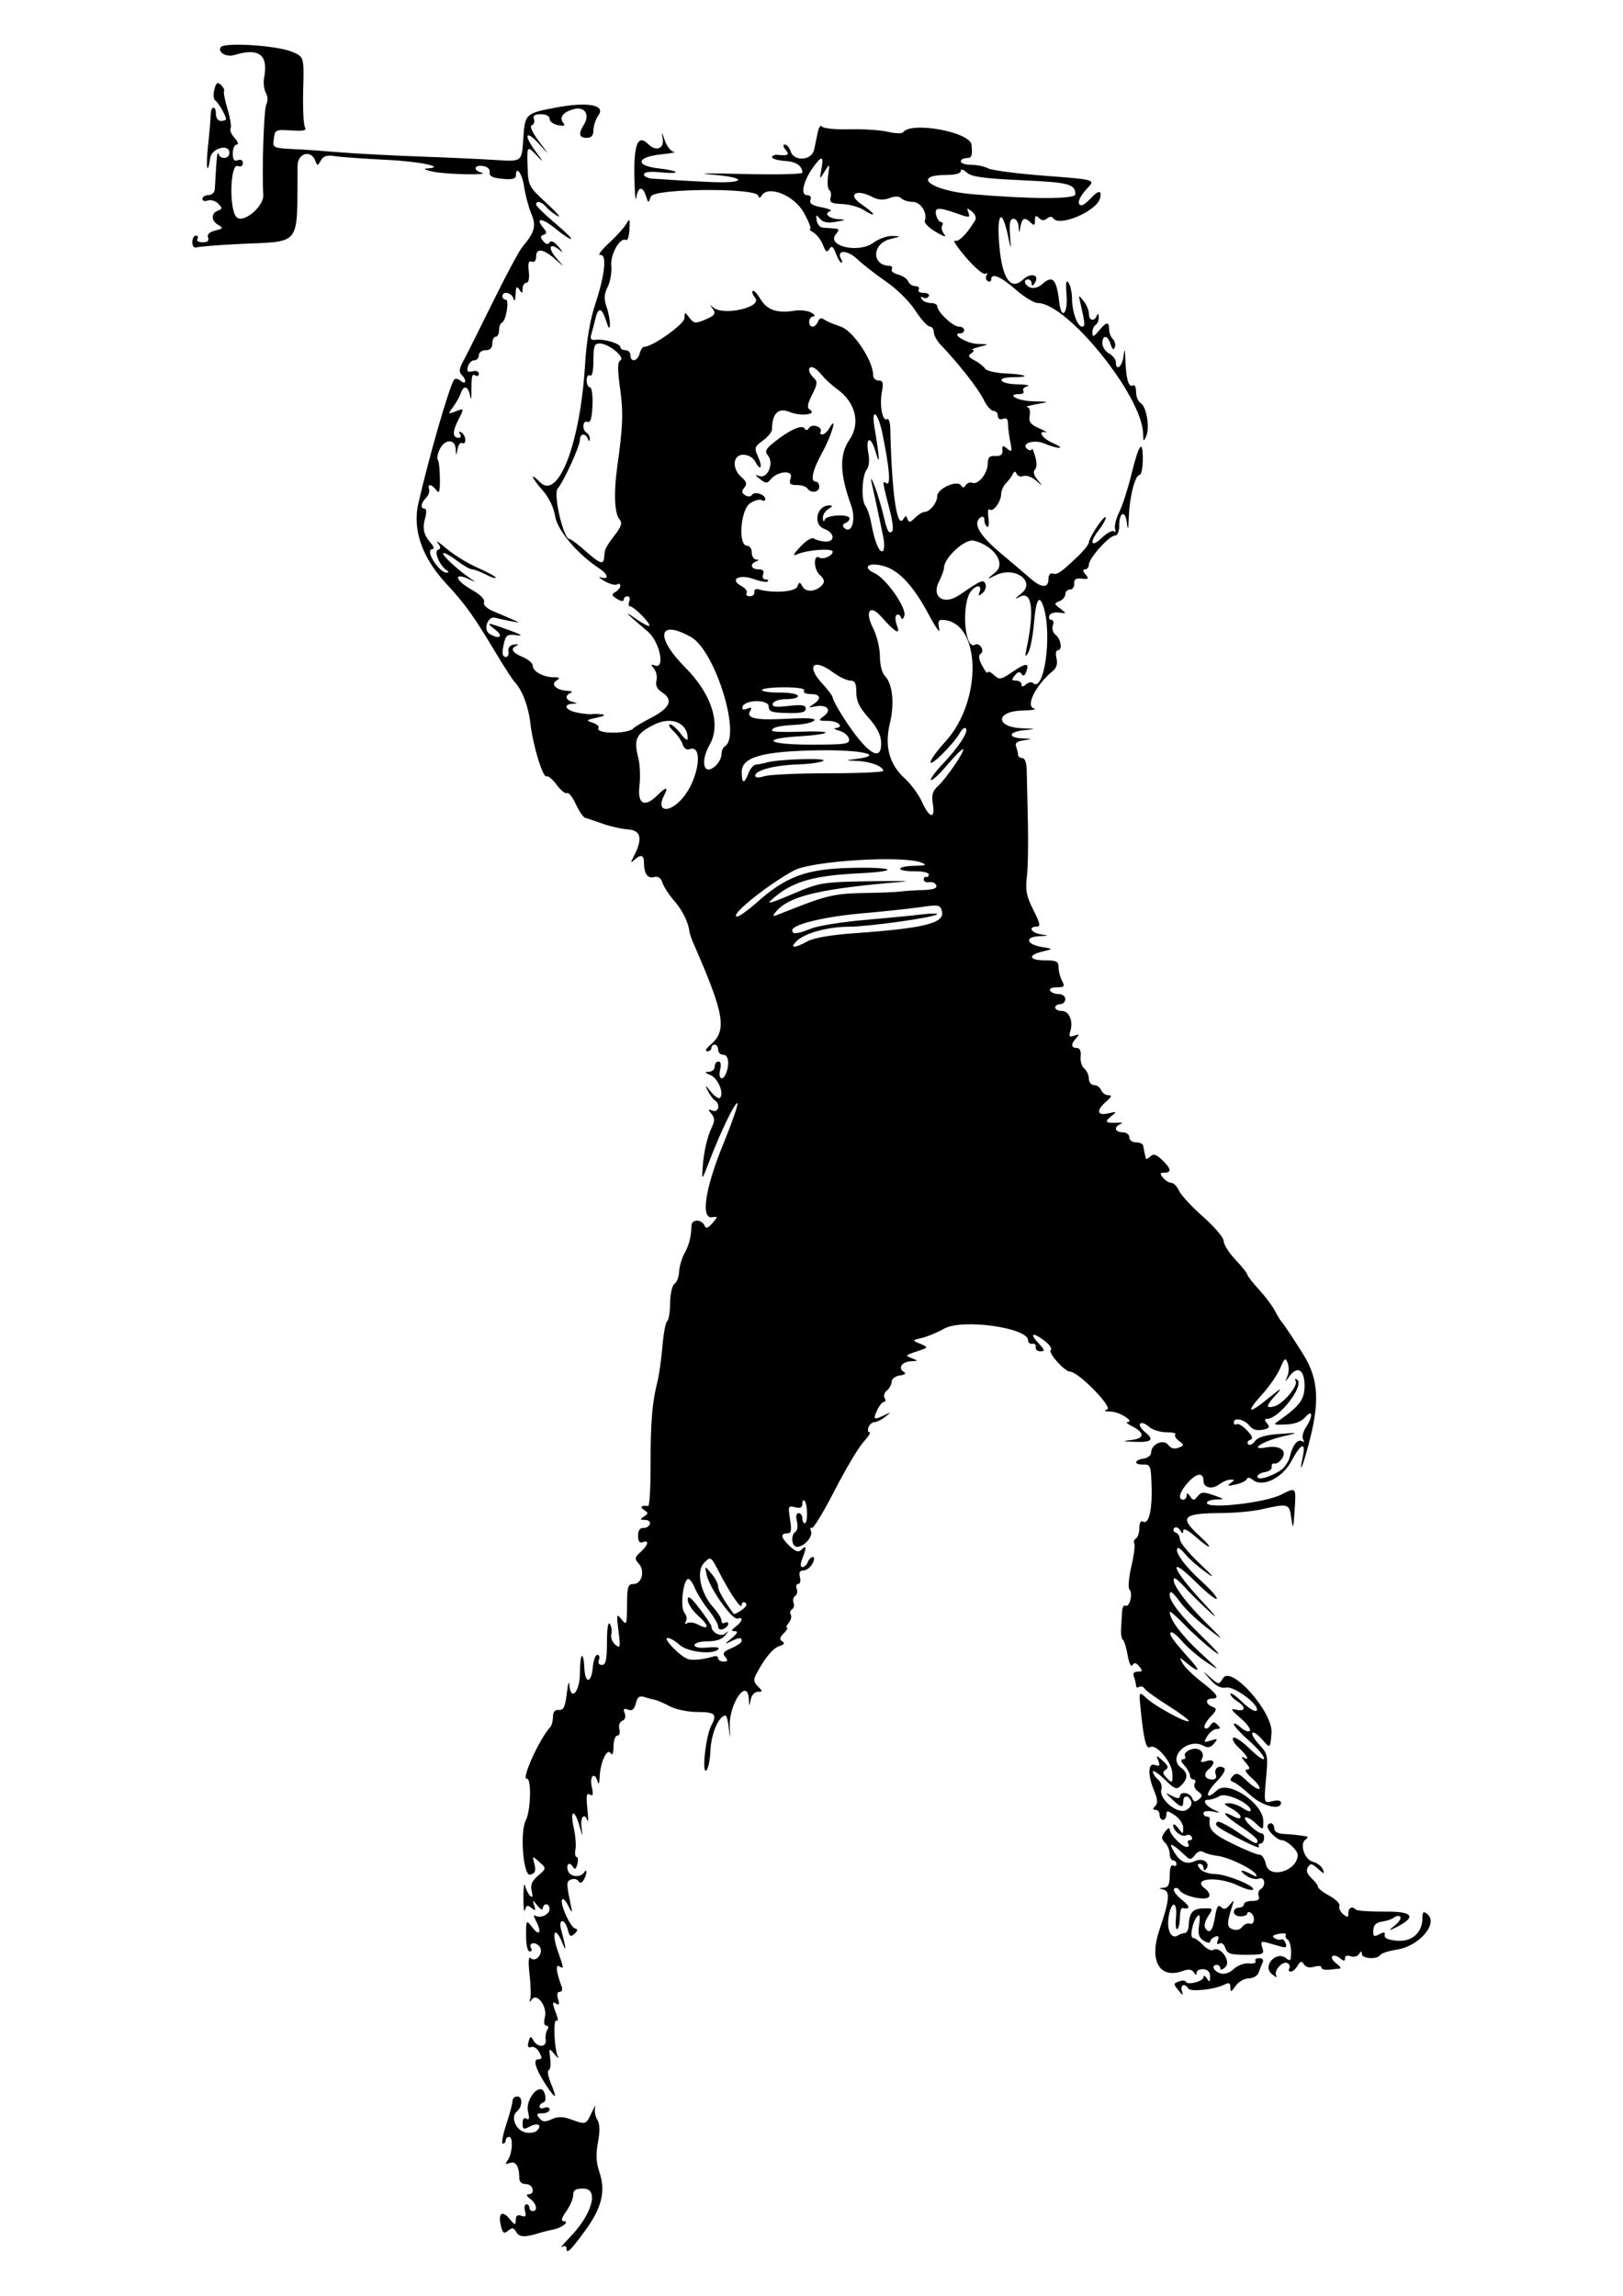 <?xml version="1.0" encoding="UTF-8" standalone="no"?>
<!-- Created with Inkscape (http://www.inkscape.org/) -->

<svg
   width="210mm"
   height="297mm"
   viewBox="0 0 210 297"
   version="1.1"
   id="svg1"
   xml:space="preserve"
   inkscape:version="1.4.2 (ebf0e940d0, 2025-05-08)"
   sodipodi:docname="luddita.svg"
   xmlns:inkscape="http://www.inkscape.org/namespaces/inkscape"
   xmlns:sodipodi="http://sodipodi.sourceforge.net/DTD/sodipodi-0.dtd"
   xmlns="http://www.w3.org/2000/svg"
   xmlns:svg="http://www.w3.org/2000/svg"><sodipodi:namedview
     id="namedview1"
     pagecolor="#ffffff"
     bordercolor="#666666"
     borderopacity="1.0"
     inkscape:showpageshadow="2"
     inkscape:pageopacity="0.0"
     inkscape:pagecheckerboard="0"
     inkscape:deskcolor="#d1d1d1"
     inkscape:document-units="mm"
     inkscape:zoom="0.63163949"
     inkscape:cx="416.37675"
     inkscape:cy="537.49014"
     inkscape:window-width="1880"
     inkscape:window-height="978"
     inkscape:window-x="26"
     inkscape:window-y="23"
     inkscape:window-maximized="0"
     inkscape:current-layer="layer1" /><defs
     id="defs1" /><g
     inkscape:label="Capa 1"
     inkscape:groupmode="layer"
     id="layer1"><path
       style="fill:#000000;stroke-width:1.648"
       d="m 73.293,290.806 c 0,-0.254 -0.245,-0.317 -0.545,-0.139 -0.3,0.178 0.117,-0.35 0.925,-1.174 2.938,-2.99 3.893,-6.366 1.8,-6.366 -1.002,0 -1.308,0.197 -1.308,0.841 0,0.463 -0.406,1.411 -0.902,2.108 -0.598,0.839 -0.715,1.267 -0.349,1.267 0.873,0 -0.182,0.862 -1.324,1.082 -0.541,0.104 -1.345,0.304 -1.787,0.444 -1.884,0.598 -2.62,0.57 -3.004,-0.115 -0.323,-0.578 -0.526,-0.613 -1.047,-0.18 -0.537,0.446 -0.694,0.347 -0.928,-0.586 -0.411,-1.636 0.119,-2.122 1.07,-0.982 0.743,0.89 0.828,0.909 0.841,0.181 0.01,-0.565 0.228,-0.728 0.721,-0.539 0.543,0.209 0.654,0.068 0.477,-0.607 -0.126,-0.483 -0.052,-0.879 0.166,-0.879 0.217,0 0.395,0.196 0.395,0.436 0,0.24 0.196,0.436 0.436,0.436 0.699,0 0.503,-0.943 -0.327,-1.573 -0.466,-0.354 -0.551,-0.585 -0.218,-0.593 0.925,-0.024 0.603,-1.322 -0.327,-1.322 -0.569,0 -0.872,-0.291 -0.872,-0.837 0,-1.465 -0.465,-2.177 -1.235,-1.889 -0.574,0.215 -0.629,0.14 -0.261,-0.355 0.606,-0.816 0.74,-3.025 0.183,-3.025 -0.237,0 -0.431,0.196 -0.431,0.436 0,0.24 -0.17,0.436 -0.378,0.436 -0.208,0 -0.012,-1.11 0.436,-2.466 0.447,-1.356 0.814,-2.73 0.814,-3.053 0,-0.323 0.273,-0.586 0.606,-0.586 0.733,0 0.696,1.355 -0.054,1.962 -0.829,0.672 -0.157,2.372 1.058,2.677 0.589,0.148 1.288,0.051 1.554,-0.216 0.726,-0.726 0.091,-1.074 -0.947,-0.519 -0.787,0.421 -0.91,0.364 -0.91,-0.426 0,-0.575 0.185,-0.799 0.5,-0.604 0.352,0.218 0.413,-0.035 0.208,-0.854 -0.425,-1.692 1.631,-4.019 2.138,-2.42 0.202,0.635 0.137,1.078 -0.171,1.181 -0.272,0.09 -0.494,0.338 -0.494,0.551 0,0.212 0.294,0.273 0.654,0.135 0.36,-0.138 0.654,-0.034 0.654,0.232 0,0.266 -0.417,0.483 -0.926,0.483 -0.757,0 -0.831,0.114 -0.403,0.63 0.414,0.499 0.746,0.528 1.601,0.138 0.807,-0.368 1.437,-0.362 2.505,0.024 1.938,0.701 1.929,0.704 2.678,-0.901 0.364,-0.78 0.564,-1.066 0.444,-0.637 -0.119,0.429 0.003,1.133 0.272,1.564 0.337,0.54 0.365,1.45 0.09,2.926 -0.29,1.555 -0.239,2.614 0.183,3.857 0.849,2.499 0.313,4.655 -1.905,7.667 -1.926,2.616 -2.36,3.012 -2.36,2.149 z m -2.456,-20.798 c -1.478,-2.183 -1.955,-3.598 -1.215,-3.598 0.521,0 0.553,-0.178 0.164,-0.906 -0.267,-0.498 -0.742,-0.807 -1.056,-0.687 -0.395,0.152 -0.5,-0.055 -0.339,-0.67 0.203,-0.777 0.282,-0.801 0.626,-0.185 0.534,0.954 1.747,0.908 1.588,-0.059 -0.069,-0.42 0.028,-1.008 0.216,-1.308 0.195,-0.31 0.139,-0.545 -0.128,-0.545 -0.286,0 -0.361,-0.435 -0.192,-1.108 0.342,-1.362 -1.022,-3.206 -1.688,-2.282 -0.303,0.421 -0.353,0.397 -0.206,-0.099 0.107,-0.36 0.066,-1.783 -0.091,-3.163 -0.178,-1.563 -0.131,-2.355 0.125,-2.1 0.7,0.7 1.8,-0.73 1.157,-1.504 -0.556,-0.67 -1.498,-0.444 -1.066,0.256 0.138,0.223 0.043,0.406 -0.211,0.406 -0.262,0 -0.458,-0.898 -0.452,-2.071 0.01,-2.071 0.01,-2.071 0.863,-0.981 0.916,1.171 1.183,0.523 0.393,-0.954 -0.289,-0.54 -0.305,-0.788 -0.039,-0.624 0.645,0.398 1.827,-0.163 1.827,-0.868 0,-0.334 -0.196,-0.608 -0.436,-0.608 -0.24,0 -0.436,0.234 -0.436,0.519 0,0.286 -0.31,0.138 -0.69,-0.327 -0.66,-0.81 -0.678,-0.811 -0.426,-0.022 0.217,0.679 0.152,0.733 -0.364,0.304 -0.503,-0.418 -0.668,-0.365 -0.832,0.265 -0.112,0.432 -0.204,-0.293 -0.204,-1.612 0,-1.319 0.094,-2.006 0.21,-1.526 0.115,0.48 0.414,1.068 0.663,1.308 0.311,0.299 0.373,0.104 0.197,-0.621 -0.19,-0.785 0.023,-1.298 0.828,-1.99 1.085,-0.932 1.085,-0.932 0.164,-1.765 -0.916,-0.829 -0.919,-0.828 -0.637,0.295 0.221,0.881 0.102,1.175 -0.543,1.344 -0.905,0.237 -1.37,-5.532 -0.568,-7.042 0.64,-1.206 0.742,-5.498 0.128,-5.375 -0.773,0.155 1.63,-5.161 2.996,-6.629 0.212,-0.228 0.386,-0.844 0.386,-1.369 0,-0.641 0.25,-0.935 0.763,-0.894 0.603,0.048 0.818,-0.398 1.022,-2.12 0.142,-1.199 0.289,-1.739 0.327,-1.199 0.162,2.323 1.377,1.009 1.377,-1.49 0,-2.6 0.457,-3 0.582,-0.509 0.099,1.981 0.912,1.844 1.08,-0.182 0.074,-0.899 0.341,-1.635 0.592,-1.635 0.251,0 0.343,0.294 0.205,0.654 -0.153,0.398 -6.93e-4,0.654 0.389,0.654 0.499,0 0.642,-0.649 0.647,-2.944 0.003,-1.819 0.15,-2.717 0.383,-2.35 0.207,0.326 0.288,0.929 0.181,1.339 -0.107,0.41 0.124,1.01 0.514,1.334 0.645,0.536 0.683,0.375 0.416,-1.775 -0.274,-2.208 -0.247,-2.306 0.397,-1.491 0.649,0.82 0.691,0.71 0.704,-1.853 0.012,-2.374 0.12,-2.726 0.835,-2.726 1.082,0 1.525,-1.71 0.685,-2.639 -0.568,-0.628 -0.542,-0.799 0.235,-1.501 1.006,-0.91 1.158,-1.61 0.276,-1.272 -0.407,0.156 -0.6,-0.109 -0.6,-0.828 0,-0.678 0.238,-1.04 0.662,-1.007 0.364,0.028 0.748,-0.194 0.854,-0.494 0.108,-0.307 -0.158,-0.548 -0.607,-0.552 -0.677,-0.005 -0.7,-0.072 -0.145,-0.436 0.581,-0.382 0.581,-0.477 0,-0.859 -0.587,-0.385 -0.321,-0.63 0.54,-0.496 0.177,0.028 0.318,-2.353 0.312,-5.291 -0.01,-5.482 0.207,-8.121 0.887,-10.792 0.214,-0.84 0.504,-2.892 0.645,-4.561 0.141,-1.669 0.418,-3.141 0.616,-3.271 0.198,-0.13 0.372,-1.196 0.386,-2.368 0.015,-1.186 0.263,-2.278 0.561,-2.462 0.294,-0.182 0.564,-0.891 0.6,-1.576 0.036,-0.685 0.34,-1.736 0.676,-2.335 0.614,-1.096 0.888,-2.174 0.919,-3.611 0.018,-0.881 1.353,-0.866 1.716,0.018 0.16,0.391 0.449,0.289 0.996,-0.35 0.737,-0.861 0.737,-0.894 -0.008,-0.768 -1.529,0.259 -0.954,-3.664 1.376,-9.371 1.154,-2.828 1.996,-5.245 1.87,-5.37 -0.264,-0.264 -2.165,3.652 -3.622,7.459 -0.978,2.556 -0.999,2.576 -0.88,0.872 0.145,-2.077 0.59,-4.002 1.231,-5.327 0.349,-0.721 0.325,-1.139 -0.096,-1.645 -0.476,-0.574 -0.452,-0.636 0.152,-0.404 0.791,0.303 1.039,-0.876 0.282,-1.344 -0.239,-0.147 -0.644,-0.699 -0.901,-1.225 -0.403,-0.825 -0.347,-0.807 0.404,0.127 0.479,0.596 1.007,0.949 1.172,0.783 0.567,-0.567 -0.267,-2.559 -1.235,-2.949 -0.75,-0.302 -0.797,-0.396 -0.205,-0.417 0.42,-0.015 0.763,-0.322 0.763,-0.682 0,-0.36 0.218,-0.654 0.483,-0.654 0.298,0 0.378,0.418 0.21,1.09 -0.298,1.187 0.357,1.521 0.787,0.4 0.47,-1.224 0.282,-2.363 -0.389,-2.363 -0.36,0 -0.654,-0.294 -0.654,-0.654 0,-0.36 -0.196,-0.654 -0.436,-0.654 -0.24,0 -0.436,0.196 -0.436,0.436 0,0.24 -0.245,0.43 -0.545,0.422 -0.306,-0.008 -0.15,-0.345 0.356,-0.769 2.26,-1.89 1.938,-3.892 -2.122,-13.172 -0.262,-0.6 -0.499,-1.286 -0.526,-1.526 -0.14,-1.233 -0.896,-2.761 -1.981,-4.005 -0.666,-0.764 -1.345,-1.812 -1.51,-2.329 -0.204,-0.641 -0.554,-0.874 -1.101,-0.731 -0.837,0.219 -1.294,-0.455 -1.294,-1.91 0,-0.966 -0.452,-1.069 -1.274,-0.291 -0.478,0.452 -0.48,0.358 -0.015,-0.544 1.15,-2.226 0.906,-3.309 -0.773,-3.422 -0.831,-0.056 -2.326,-0.394 -3.322,-0.751 -0.997,-0.357 -2.001,-0.693 -2.233,-0.747 -0.232,-0.054 -0.768,-0.847 -1.192,-1.763 -0.424,-0.916 -0.939,-1.562 -1.145,-1.434 -0.206,0.127 -0.808,-0.355 -1.338,-1.072 -0.53,-0.717 -1.117,-1.209 -1.304,-1.093 -0.462,0.285 -1.774,-3.994 -2.094,-6.828 -0.252,-2.23 -1.047,-4.324 -2.048,-5.395 -0.269,-0.287 -1.274,-1.83 -2.233,-3.427 -3.16,-5.262 -4.066,-6.529 -6.71,-9.394 -3.038,-3.291 -4.28,-6.913 -3.516,-10.248 1.389,-6.063 3.943,-14.924 4.616,-16.013 0.13,-0.211 0.514,-0.154 0.852,0.127 0.724,0.601 0.838,-0.071 0.131,-0.778 -0.355,-0.355 -0.302,-0.815 0.195,-1.723 0.374,-0.681 2.079,-4.084 3.79,-7.562 1.711,-3.478 3.438,-6.716 3.839,-7.196 1.658,-1.987 1.867,-2.745 1.198,-4.346 -0.346,-0.829 -0.763,-2.398 -0.927,-3.487 -0.265,-1.767 -1.07,-2.837 -1.07,-1.422 0,0.387 -0.535,0.506 -1.753,0.389 -1.276,-0.122 -1.721,-0.348 -1.635,-0.832 0.071,-0.401 -0.272,-0.728 -0.864,-0.823 -1.149,-0.185 -1.339,0.552 -0.218,0.845 1.384,0.362 -4.432,0.258 -6.214,-0.11 -0.959,-0.198 -1.362,-0.383 -0.894,-0.411 2.73,-0.161 -0.74,-0.913 -5.211,-1.129 -2.878,-0.139 -5.858,-0.352 -6.621,-0.474 -1.033,-0.164 -1.499,-0.022 -1.824,0.557 -0.414,0.737 -0.452,0.738 -0.73,0.014 -0.556,-1.443 -2.266,-0.953 -2.282,0.654 -0.106,10.795 0.745,9.707 -7.949,10.159 -2.518,0.131 -4.824,0.321 -5.124,0.423 -0.314,0.107 -0.545,-0.179 -0.545,-0.674 0,-0.472 0.208,-0.859 0.462,-0.859 0.254,0 0.341,0.196 0.192,0.436 -0.148,0.24 0.156,0.436 0.675,0.436 0.633,0 0.867,-0.203 0.709,-0.614 -0.154,-0.401 0.169,-0.716 0.928,-0.906 1.02,-0.256 1.07,-0.345 0.407,-0.716 -0.944,-0.528 -0.981,-1.509 -0.07,-1.859 0.61,-0.234 0.614,-0.336 0.032,-0.918 -0.36,-0.36 -0.963,-0.536 -1.341,-0.391 -0.378,0.145 -0.687,0.046 -0.687,-0.219 0,-0.266 0.35,-0.483 0.779,-0.483 0.435,0 0.798,-0.337 0.822,-0.763 0.242,-4.313 0.317,-5.04 0.473,-4.573 0.26,0.781 1.415,0.663 1.415,-0.144 0,-1.21 -2.287,-0.604 -2.477,0.657 -0.369,2.455 -0.593,1.281 -0.29,-1.514 0.182,-1.671 0.339,-3.48 0.349,-4.019 0.023,-1.213 0.673,-1.318 0.673,-0.109 0,0.485 0.291,0.872 0.654,0.872 0.36,0 0.654,-0.111 0.654,-0.247 0,-0.437 -0.99,-2.144 -1.399,-2.411 -0.218,-0.143 -0.268,-0.771 -0.111,-1.395 0.227,-0.905 0.401,-1.029 0.852,-0.613 0.312,0.288 0.492,0.648 0.4,0.8 -0.092,0.152 0.116,1.216 0.462,2.364 0.346,1.148 0.52,2.263 0.388,2.477 -0.132,0.214 0.104,0.769 0.524,1.234 0.442,0.488 0.552,0.845 0.261,0.845 -0.277,0 -0.504,0.512 -0.504,1.137 0,0.831 0.176,1.069 0.654,0.886 0.394,-0.151 0.654,-0.002 0.654,0.376 0,0.378 -0.26,0.527 -0.654,0.376 -1.002,-0.385 -1.151,5.644 -0.163,6.618 0.868,0.856 3.539,-1.364 3.456,-2.872 -0.186,-3.377 0.078,-11.125 0.399,-11.725 0.222,-0.415 0.195,-1.029 -0.065,-1.495 C 34.156,11.568 34.053,10.708 34.171,10.091 34.745,7.087 33.531,6.143 30.336,7.112 29.291,7.429 28.143,6.784 28.557,6.113 28.972,5.442 35.819,5.876 37.787,6.698 c 1.56,0.652 1.56,0.652 1.445,4.932 -0.063,2.354 0.038,4.528 0.225,4.831 0.26,0.42 -0.159,0.518 -1.773,0.415 -2.02,-0.129 -2.12,-0.082 -2.251,1.064 -0.147,1.28 -0.332,1.212 3.845,1.416 0.6,0.029 2.758,0.189 4.797,0.356 2.039,0.166 6.651,0.408 10.248,0.536 3.598,0.129 8.039,0.332 9.869,0.453 3.328,0.219 3.328,0.219 3.511,-2.664 0.212,-3.326 0.259,-3.372 4.256,-4.126 4.054,-0.765 6.416,-0.341 5.487,0.986 -0.365,0.521 -0.664,1.395 -0.664,1.941 0,0.702 -0.255,0.993 -0.872,0.993 -0.989,0 -1.101,-0.517 -0.367,-1.693 0.816,-1.307 0.144,-2.38 -1.268,-2.026 -1.4,0.351 -1.972,1.089 -1.389,1.791 0.299,0.36 0.109,0.442 -0.679,0.291 -0.602,-0.115 -1.094,-0.481 -1.094,-0.812 0,-0.359 -0.46,-0.603 -1.137,-0.603 -0.809,0 -1.068,0.181 -0.897,0.626 0.132,0.344 0.012,0.702 -0.269,0.796 -0.313,0.104 0.049,0.914 0.936,2.1 1.386,1.851 1.39,1.869 0.106,0.431 -1.845,-2.067 -2.216,-1.363 -0.492,0.934 0.893,1.189 0.999,1.435 0.292,0.674 -1.475,-1.587 -1.48,-1.583 -1.387,1.278 0.078,2.403 0.151,2.542 2.445,4.652 1.301,1.196 1.956,1.957 1.457,1.69 -0.499,-0.267 -1.161,-0.79 -1.471,-1.163 -0.598,-0.72 -1.328,-0.905 -1.328,-0.336 0,0.188 1.101,1.268 2.446,2.399 1.345,1.131 2.273,2.056 2.062,2.056 -0.211,0 -1.126,-0.611 -2.032,-1.359 -1.674,-1.38 -2.664,-1.449 -1.556,-0.107 0.487,0.589 0.495,0.773 0.044,0.925 -0.442,0.149 -0.45,0.326 -0.039,0.822 0.351,0.422 0.621,0.477 0.813,0.165 0.181,-0.292 0.603,-0.099 1.129,0.517 0.693,0.811 0.704,0.879 0.066,0.384 -1.239,-0.96 -1.436,-0.148 -0.282,1.162 1.056,1.198 1.056,1.198 -0.153,0.131 -1.553,-1.37 -2.498,-1.512 -2.498,-0.375 0,0.538 -0.218,0.797 -0.561,0.665 -0.408,-0.156 -0.514,0.188 -0.388,1.262 0.104,0.895 -0.018,1.477 -0.311,1.477 -0.266,0 -0.487,0.343 -0.49,0.763 -0.007,0.652 -0.068,0.668 -0.429,0.109 -0.328,-0.507 -0.436,-0.36 -0.48,0.654 -0.032,0.743 -0.143,0.979 -0.257,0.545 -0.209,-0.801 -1.444,-1.08 -1.444,-0.327 0,0.24 0.191,0.436 0.425,0.436 0.505,0 0.047,2.766 -0.494,2.98 -0.202,0.08 -0.367,0.522 -0.367,0.981 0,0.46 -0.196,0.836 -0.436,0.836 -0.24,0 -0.436,0.392 -0.436,0.872 0,0.581 -0.291,0.872 -0.872,0.872 -0.485,0 -0.872,0.291 -0.872,0.654 0,0.36 -0.271,0.654 -0.603,0.654 -0.332,0 -0.699,0.368 -0.817,0.817 -0.164,0.628 -0.025,0.768 0.603,0.603 0.456,-0.119 0.817,0.013 0.817,0.299 0,0.282 -0.196,0.391 -0.436,0.243 -0.458,-0.283 -0.534,0.037 -0.52,2.181 0.007,0.991 -0.042,1.071 -0.202,0.327 -0.252,-1.172 -0.822,-1.278 -1.174,-0.218 -0.139,0.42 -0.582,1.21 -0.985,1.757 -0.72,0.977 -0.714,0.987 0.355,0.581 1.087,-0.413 1.087,-0.413 0.294,1.142 -0.783,1.535 -0.749,2.299 0.103,2.299 0.24,0 0.296,-0.227 0.125,-0.503 -0.193,-0.312 -0.12,-0.385 0.192,-0.192 0.277,0.171 0.503,0.606 0.503,0.965 0,0.36 -0.182,0.542 -0.405,0.404 -0.223,-0.138 -0.49,0.194 -0.595,0.737 -0.19,0.988 -0.19,0.988 -0.249,0.006 -0.081,-1.333 -1.447,-1.274 -2.08,0.091 -0.272,0.586 -0.379,1.18 -0.239,1.32 0.14,0.14 0.264,1.232 0.276,2.427 0.016,1.695 -0.086,2.027 -0.463,1.511 -0.584,-0.797 -1.186,-0.874 -0.934,-0.12 0.099,0.298 -0.081,0.802 -0.4,1.121 -0.672,0.672 -0.762,1.39 -0.175,1.39 0.234,0 0.262,0.508 0.067,1.199 -0.388,1.373 -0.203,2.186 0.742,3.271 0.402,0.461 0.471,0.763 0.175,0.763 -0.279,0 -0.373,0.329 -0.219,0.763 0.376,1.06 1.486,2.291 2.059,2.283 0.344,-0.005 0.343,-0.096 -0.002,-0.327 -0.899,-0.6 -1.662,-2.441 -1.091,-2.631 0.388,-0.13 0.377,-0.351 -0.046,-0.893 -0.31,-0.396 0.192,-0.072 1.115,0.721 0.923,0.793 2.738,1.911 4.034,2.484 1.295,0.573 2.355,1.156 2.355,1.295 0,0.139 -0.579,-0.046 -1.287,-0.412 -0.708,-0.366 -1.506,-0.665 -1.773,-0.665 -0.268,0 -1.166,-0.518 -1.996,-1.151 -0.83,-0.633 -1.609,-1.052 -1.73,-0.93 -0.217,0.217 1.933,2.206 3.557,3.289 0.755,0.503 0.743,0.513 -0.122,0.109 -2.214,-1.034 -1.958,0.084 0.311,1.359 1.06,0.596 1.669,1.217 1.536,1.566 -0.135,0.351 0.331,0.813 1.186,1.177 3.89,1.654 3.728,1.562 2.28,1.289 -0.72,-0.136 -1.636,-0.335 -2.036,-0.443 -0.947,-0.255 -1.583,1.532 -0.736,2.069 1.236,0.783 1.912,0.379 0.81,-0.484 -1.352,-1.058 -1.231,-1.056 1.744,0.02 1.507,0.545 1.889,0.791 1.027,0.662 -1.136,-0.171 -1.416,-0.041 -1.629,0.755 -0.382,1.423 -0.325,2.051 0.186,2.051 0.25,0 0.398,-0.336 0.327,-0.747 -0.081,-0.472 0.193,-0.79 0.744,-0.865 0.48,-0.064 0.627,-0.007 0.327,0.13 -0.889,0.402 -0.629,0.906 0.763,1.482 0.72,0.298 1.308,0.806 1.308,1.128 0,0.731 1.362,1.487 2.697,1.495 0.816,0.005 0.884,0.089 0.356,0.436 -0.794,0.521 0.054,1.26 1.526,1.329 0.48,0.023 0.627,0.14 0.327,0.261 -0.785,0.317 -0.671,0.923 0.218,1.155 0.727,0.19 0.727,0.202 0,0.25 -1.297,0.086 -0.842,0.869 0.67,1.152 0.788,0.148 1.622,0.232 1.853,0.186 0.231,-0.045 0.813,-0.034 1.292,0.026 0.55,0.069 0.308,0.229 -0.654,0.434 -1.378,0.294 -1.431,0.357 -0.55,0.646 0.537,0.177 0.883,0.473 0.768,0.658 -0.512,0.829 3.909,0.857 4.579,0.03 0.12,-0.148 1.138,-0.748 2.263,-1.334 2.401,-1.25 2.867,-2.302 1.435,-3.24 -0.694,-0.455 -0.935,-0.936 -0.775,-1.549 0.128,-0.489 -0.015,-1.187 -0.317,-1.551 -0.454,-0.547 -0.435,-0.618 0.11,-0.409 1.386,0.532 0.627,-3.097 -0.92,-4.399 -2.705,-2.276 -3.3,-2.895 -1.659,-1.727 0.915,0.651 1.752,1.096 1.86,0.988 0.247,-0.247 -1.989,-2.509 -2.48,-2.509 -0.2,0 -0.25,-0.294 -0.112,-0.654 0.138,-0.36 0.034,-0.654 -0.232,-0.654 -0.266,0 -0.483,0.198 -0.483,0.44 0,0.263 -0.347,0.223 -0.861,-0.098 -0.722,-0.451 -0.757,-0.596 -0.218,-0.898 0.354,-0.198 0.643,-0.558 0.643,-0.8 0,-0.242 -0.192,-0.322 -0.426,-0.177 -0.234,0.145 -0.97,-0.052 -1.635,-0.438 -0.665,-0.386 -0.866,-0.597 -0.446,-0.469 1.082,0.329 0.946,-0.392 -0.218,-1.159 -2.832,-1.865 -5.425,-4.929 -5.712,-6.747 -0.177,-1.119 -0.803,-2.426 -1.596,-3.328 -1.504,-1.714 -1.761,-2.481 -0.361,-1.082 2.36,2.36 5.193,-5.002 5.818,-15.117 0.194,-3.146 0.643,-5.848 1.303,-7.85 1.295,-3.925 1.567,-6.585 0.658,-6.429 -0.36,0.062 0.145,-0.625 1.122,-1.526 0.977,-0.901 1.995,-2.031 2.263,-2.511 0.422,-0.757 0.476,-0.663 0.404,0.719 -0.045,0.875 -0.235,1.498 -0.422,1.384 -0.753,-0.46 -2.073,1.821 -1.926,3.327 0.081,0.828 -0.129,2.06 -0.467,2.738 -0.476,0.955 -0.508,1.54 -0.141,2.594 0.261,0.748 0.454,1.773 0.43,2.277 -0.032,0.666 -0.169,0.529 -0.499,-0.501 -0.556,-1.733 -1.014,-1.805 -1.392,-0.218 -0.157,0.66 -0.393,1.558 -0.524,1.997 -0.176,0.589 -0.028,0.77 0.566,0.694 1.108,-0.143 3.202,0.481 3.202,0.955 0,0.214 0.294,0.389 0.654,0.389 0.36,0 0.654,0.294 0.654,0.654 0,0.965 0.917,0.796 1.182,-0.218 0.125,-0.48 0.386,-0.872 0.579,-0.872 1.084,0 5.202,-2.923 5.222,-3.707 0.022,-0.85 0.039,-0.851 0.646,-0.049 0.55,0.726 0.779,0.759 1.949,0.274 1.427,-0.591 1.566,-0.851 0.891,-1.666 -0.239,-0.289 -0.13,-0.261 0.242,0.061 1.294,1.121 6.414,-0.046 5.426,-1.237 -0.308,-0.371 -0.453,-0.782 -0.323,-0.913 0.131,-0.131 0.584,0.348 1.006,1.064 0.83,1.404 2.161,1.861 4.376,1.502 0.761,-0.124 1.749,-0.012 2.196,0.247 0.447,0.26 0.567,0.478 0.267,0.485 -0.651,0.016 -0.745,1.322 -0.095,1.322 0.247,0 0.565,-0.299 0.705,-0.665 0.163,-0.425 0.434,-0.524 0.75,-0.275 0.272,0.215 1.236,0.629 2.143,0.921 1.637,0.527 4.239,4.413 4.239,6.33 0,0.367 0.316,0.667 0.703,0.667 0.565,0 0.647,0.295 0.421,1.5 -0.321,1.714 0.086,3.845 0.667,3.486 0.214,-0.132 0.404,0.409 0.423,1.202 0.193,8.431 0.858,13.072 1.682,11.739 0.299,-0.483 0.393,-0.482 0.556,0.008 0.155,0.464 0.359,0.428 0.956,-0.169 0.418,-0.418 0.956,-0.759 1.195,-0.759 0.712,0 1.682,-1.185 1.682,-2.054 0,-0.979 2.611,-2.15 3.085,-1.383 0.21,0.34 0.386,0.33 0.612,-0.035 0.174,-0.282 0.562,-0.418 0.863,-0.303 0.757,0.29 1.982,-1.254 1.982,-2.497 0,-0.791 0.226,-1.016 0.981,-0.976 0.692,0.037 0.963,-0.178 0.918,-0.726 -0.053,-0.656 0.044,-0.69 0.619,-0.218 0.602,0.495 0.648,0.388 0.39,-0.911 -0.16,-0.81 -0.292,-1.861 -0.292,-2.336 0,-0.589 -0.208,-0.784 -0.654,-0.613 -0.398,0.153 -0.654,6.91e-4 -0.654,-0.389 0,-0.352 -0.258,-0.64 -0.573,-0.64 -0.315,0 -0.89,-0.665 -1.278,-1.478 -0.642,-1.346 -3.325,-4.766 -5.549,-7.072 -0.487,-0.505 -0.885,-1.241 -0.885,-1.635 0,-0.395 -0.245,-0.728 -0.545,-0.741 -0.3,-0.013 -1.134,-0.941 -1.853,-2.063 -0.72,-1.121 -2.388,-2.779 -3.707,-3.684 -1.319,-0.905 -3.058,-2.259 -3.864,-3.009 -1.334,-1.242 -2.761,-1.136 -1.969,0.146 0.118,0.191 0.1,0.348 -0.04,0.348 -0.14,0 -0.457,-0.533 -0.705,-1.185 -0.353,-0.928 -0.534,-1.049 -0.836,-0.56 -0.304,0.491 -0.479,0.379 -0.823,-0.525 -0.24,-0.632 -0.791,-1.355 -1.224,-1.607 -0.433,-0.252 -0.629,-0.464 -0.435,-0.471 0.194,-0.007 -0.187,-0.973 -0.847,-2.146 -1.243,-2.212 -4.575,-3.552 -5.422,-2.182 -0.218,0.353 -0.347,0.355 -0.464,0.007 -0.348,-1.034 -13.492,-0.923 -13.877,0.118 -0.331,0.896 -0.337,0.895 -0.644,-0.07 -0.423,-1.333 -1.027,-1.224 -1.246,0.225 -0.1,0.66 -0.211,-0.622 -0.247,-2.848 -0.067,-4.15 0.48,-5.393 1.796,-4.078 1.004,1.004 2.098,0.59 1.863,-0.705 -0.179,-0.987 -0.131,-0.948 0.273,0.218 0.27,0.78 0.806,1.449 1.191,1.488 0.385,0.039 -0.379,0.186 -1.698,0.327 -3.155,0.337 -3.369,1.453 -0.345,1.8 2.786,0.32 3.102,0.782 0.355,0.518 -1.459,-0.14 -2.19,-0.046 -2.19,0.281 0,0.27 0.54,0.517 1.199,0.548 0.66,0.031 1.69,0.096 2.29,0.145 0.6,0.049 2.803,0.171 4.897,0.271 4.932,0.236 5.133,-0.593 0.232,-0.96 -1.981,-0.148 -0.119,-0.181 4.138,-0.073 4.257,0.108 7.738,0.033 7.734,-0.167 -0.017,-0.903 -0.799,-1.422 -2.296,-1.523 -0.892,-0.06 -1.622,-0.278 -1.622,-0.484 0,-0.206 0.343,-0.339 0.763,-0.297 1.333,0.136 1.538,-0.006 0.981,-0.677 -0.337,-0.407 -0.369,-0.654 -0.083,-0.654 0.253,0 0.585,0.392 0.737,0.872 0.435,1.371 2.749,1.205 3.044,-0.218 0.124,-0.6 0.338,-1.62 0.474,-2.267 0.136,-0.647 0.382,-0.975 0.545,-0.728 0.168,0.254 1.716,0.412 3.568,0.365 1.799,-0.046 4.035,0.101 4.969,0.326 0.934,0.225 1.817,0.247 1.962,0.048 1.048,-1.429 8.689,-0.02 8.846,1.631 0.135,1.414 0.028,1.715 -0.611,1.715 -0.426,0 -0.775,0.196 -0.775,0.436 0,0.24 0.602,0.436 1.337,0.436 0.735,0 1.727,0.209 2.205,0.464 0.477,0.255 3.8,0.687 7.383,0.959 6.515,0.495 6.515,0.495 5.427,1.631 -1.08,1.127 -1.427,2.178 -0.72,2.178 0.203,0 0.724,-0.392 1.158,-0.872 0.999,-1.104 1.508,-1.116 1.224,-0.028 -0.441,1.686 -5.332,3.76 -6.066,2.572 -0.151,-0.245 -0.465,-0.228 -0.789,0.041 -0.372,0.309 -0.697,0.288 -1.051,-0.066 -0.393,-0.393 -0.513,-0.32 -0.513,0.316 0,0.644 -0.116,0.712 -0.523,0.305 -0.769,-0.769 -1.137,-0.644 -1.349,0.458 -0.189,0.981 -0.189,0.981 -0.248,0 -0.033,-0.54 -0.33,-0.981 -0.66,-0.981 -0.447,0 -0.562,0.53 -0.449,2.071 0.151,2.071 0.151,2.071 -0.259,0.158 -0.824,-3.843 -1.515,-2.917 -1.103,1.477 0.385,4.114 1.491,5.624 3.046,4.163 1.015,-0.954 2.196,-0.624 1.531,0.428 -0.275,0.434 -0.409,0.466 -0.413,0.098 -0.003,-0.3 -0.203,-0.545 -0.443,-0.545 -0.702,0 -0.501,0.754 0.281,1.054 0.394,0.151 1.048,-0.024 1.452,-0.389 1.426,-1.291 1.926,-0.776 2.288,2.354 0.262,2.267 1.124,1.417 0.938,-0.926 -0.131,-1.648 -0.057,-2.123 0.257,-1.657 0.242,0.36 0.443,1.279 0.447,2.043 0.008,1.712 0.701,3.626 1.312,3.626 0.422,0 0.393,-0.345 -0.279,-3.271 -0.197,-0.86 -0.191,-0.861 0.477,-0.026 0.372,0.466 0.677,1.202 0.677,1.635 0,0.899 0.689,1.063 1.019,0.244 0.135,-0.336 0.233,-0.262 0.254,0.192 0.019,0.406 -0.162,0.859 -0.402,1.007 -0.24,0.148 -0.43,0.601 -0.422,1.007 0.011,0.61 0.156,0.567 0.833,-0.244 0.99,-1.186 1.333,-1.237 1.333,-0.196 0,0.432 0.218,1.003 0.485,1.27 0.267,0.267 0.378,0.748 0.247,1.068 -0.159,0.389 -0.337,0.256 -0.536,-0.398 -0.367,-1.209 -1.069,-1.29 -1.069,-0.124 0,0.471 0.393,1.067 0.872,1.324 0.48,0.257 0.872,0.754 0.872,1.106 0,1.255 0.82,0.612 0.993,-0.779 0.138,-1.111 0.191,-0.977 0.246,0.618 0.081,2.37 0.436,3.51 0.988,3.169 0.215,-0.133 0.39,0.251 0.39,0.853 0,0.602 0.267,1.251 0.593,1.443 0.755,0.444 1.204,3.132 0.715,4.274 -0.329,0.767 -0.378,0.724 -0.405,-0.353 -0.122,-4.865 -9.826,-16.873 -13.635,-16.873 -0.479,0 -1.763,-0.785 -2.853,-1.744 -1.94,-1.707 -3.167,-2.204 -3.167,-1.283 0,0.254 -0.199,0.339 -0.443,0.188 -0.244,-0.151 -0.312,-0.487 -0.151,-0.747 0.163,-0.264 0.092,-0.349 -0.162,-0.193 -0.25,0.154 -1.374,-0.796 -2.499,-2.112 -1.124,-1.316 -1.776,-2.29 -1.448,-2.164 0.514,0.197 1.584,-0.887 2.654,-2.689 0.162,-0.273 -0.035,-0.763 -0.437,-1.09 -0.636,-0.517 -0.695,-0.499 -0.456,0.141 0.253,0.677 0.134,0.685 -1.5,0.109 -2.414,-0.852 -2.938,-0.803 -2.664,0.246 0.125,0.48 0.413,0.872 0.639,0.872 0.226,0 0.284,0.205 0.13,0.455 -0.155,0.25 -0.032,0.756 0.273,1.123 0.342,0.412 -0.072,0.298 -1.077,-0.295 -0.897,-0.529 -1.548,-1.182 -1.446,-1.45 0.383,-1.009 -0.535,-2.45 -1.561,-2.45 -0.559,0 -1.221,-0.204 -1.469,-0.452 -0.3,-0.3 -0.824,-0.311 -1.556,-0.033 -0.784,0.298 -1.43,0.25 -2.232,-0.166 -2.079,-1.079 -3.236,-0.304 -1.404,0.941 0.85,0.578 1.545,1.164 1.545,1.303 0,0.139 -0.516,-0.086 -1.147,-0.499 -0.631,-0.413 -1.915,-0.779 -2.854,-0.813 -1.395,-0.051 -1.672,-0.202 -1.511,-0.825 0.108,-0.42 0.032,-0.865 -0.17,-0.989 -0.202,-0.125 -0.27,-0.959 -0.151,-1.854 0.214,-1.622 0.213,-1.623 -0.455,-0.537 -0.67,1.09 -0.67,1.09 -0.407,-0.327 0.323,-1.739 0.041,-1.788 -1.096,-0.191 -1.26,1.769 -1.65,3.571 -0.774,3.571 0.419,0 0.594,0.245 0.447,0.628 -0.173,0.452 0.227,0.716 1.431,0.943 0.919,0.173 1.425,0.398 1.124,0.5 -0.885,0.298 -0.155,0.977 1.119,1.04 0.996,0.049 0.942,0.099 -0.353,0.333 -1.092,0.197 -1.687,0.088 -2.089,-0.384 -0.49,-0.575 -0.545,-0.547 -0.429,0.212 0.073,0.48 0.425,0.899 0.781,0.931 0.356,0.032 1.014,0.081 1.464,0.109 0.693,0.043 0.73,0.154 0.246,0.738 -1.284,1.547 2.942,2.518 4.843,1.112 0.69,-0.51 1.802,-0.907 2.471,-0.883 1.162,0.043 1.152,0.06 -0.241,0.389 -2.397,0.567 -2.522,3.42 -0.152,3.477 0.314,0.008 0.453,0.204 0.309,0.437 -0.144,0.233 0.223,0.545 0.815,0.694 0.592,0.149 1.183,0.547 1.312,0.885 0.13,0.338 0.548,0.615 0.929,0.615 0.381,0 0.572,0.196 0.424,0.436 -0.148,0.24 0.146,0.436 0.654,0.436 0.515,0 0.802,0.196 0.65,0.443 -0.151,0.244 -0.487,0.312 -0.747,0.151 -0.283,-0.175 -0.348,-0.09 -0.162,0.211 0.171,0.277 0.692,0.503 1.158,0.503 0.466,0 0.846,0.186 0.846,0.414 0,0.711 2.027,2.639 2.776,2.639 0.392,0 0.713,0.196 0.713,0.436 0,0.24 -0.22,0.436 -0.489,0.436 -1.326,0 0.78,1.314 2.178,1.36 1.582,0.052 1.582,0.052 0.274,0.385 -0.72,0.183 -1.112,0.359 -0.872,0.391 0.24,0.032 0.164,0.23 -0.168,0.441 -0.476,0.302 -0.384,0.498 0.436,0.929 0.572,0.301 1.177,0.777 1.345,1.058 0.168,0.281 1.34,0.559 2.606,0.617 2.651,0.121 3.469,0.489 1.087,0.489 -2.379,0 -1.937,0.864 0.472,0.923 1.139,0.028 1.726,0.141 1.303,0.251 -0.423,0.11 -0.656,0.382 -0.519,0.604 0.137,0.222 -0.057,0.403 -0.431,0.403 -1.877,0 -0.359,0.881 1.61,0.934 2.29,0.062 2.29,0.062 0.545,0.374 -0.959,0.172 -1.512,0.34 -1.228,0.374 0.296,0.035 0.436,0.502 0.329,1.094 -0.15,0.827 0.094,1.157 1.228,1.66 0.778,0.345 1.17,0.574 0.87,0.508 -1.141,-0.251 -0.482,0.795 0.872,1.383 0.78,0.339 1.166,0.624 0.858,0.633 -0.308,0.009 -1.195,-0.249 -1.973,-0.574 -1.423,-0.594 -3.185,0.106 -2.043,0.811 0.237,0.147 0.449,0.108 0.469,-0.086 0.021,-0.194 0.212,0.231 0.425,0.945 0.237,0.796 0.225,1.46 -0.032,1.717 -0.268,0.268 -0.146,0.744 0.338,1.319 0.753,0.895 0.752,0.896 -0.208,0.084 -0.531,-0.449 -1.254,-0.705 -1.607,-0.57 -0.353,0.136 -0.753,0.012 -0.888,-0.274 -0.186,-0.394 -0.309,-0.386 -0.503,0.032 -0.141,0.304 -0.534,0.83 -0.872,1.168 -0.338,0.338 -0.621,0.973 -0.629,1.41 -0.018,1.024 -1.061,2.403 -1.502,1.987 -0.187,-0.176 -0.252,0.307 -0.145,1.074 0.107,0.767 0.034,1.295 -0.162,1.174 -0.196,-0.121 -0.357,-0.515 -0.357,-0.875 0,-0.36 -0.196,-0.533 -0.436,-0.385 -1.139,0.704 -0.306,2.269 2.44,4.579 1.568,1.319 3.357,2.84 3.976,3.38 1.407,1.227 2.306,1.255 2.306,0.073 0,-0.524 0.226,-0.833 0.536,-0.73 0.589,0.196 1.006,-0.084 3.21,-2.163 0.818,-0.772 1.488,-1.616 1.488,-1.877 0,-0.261 0.491,-1.196 1.09,-2.078 0.6,-0.882 1.09,-1.389 1.09,-1.126 0,0.263 -0.392,0.977 -0.872,1.587 -1.304,1.658 -1.052,2.397 0.357,1.047 0.676,-0.648 1.39,-1.028 1.586,-0.845 0.196,0.183 0.259,0.039 0.139,-0.321 -0.119,-0.36 0.123,-1.341 0.538,-2.181 0.416,-0.839 1.115,-2.998 1.555,-4.797 0.987,-4.039 1.493,-4.735 1.493,-2.05 0,1.127 -0.187,2.05 -0.416,2.05 -0.58,0 -1.31,2.85 -1.396,5.451 -0.053,1.603 -0.119,1.803 -0.249,0.755 -0.213,-1.724 -0.992,-1.44 -0.992,0.361 0,0.77 -0.23,1.283 -0.574,1.283 -0.728,0 -3.351,2.934 -3.351,3.749 0,0.337 -0.22,0.612 -0.489,0.612 -0.337,0 -0.319,0.206 0.058,0.659 0.464,0.56 0.39,0.642 -0.492,0.545 -0.76,-0.083 -1.023,0.091 -0.978,0.649 0.033,0.42 -0.212,0.763 -0.545,0.763 -0.333,0 -0.606,0.273 -0.606,0.607 0,0.334 -0.343,0.741 -0.763,0.903 -0.707,0.274 -0.699,0.344 0.109,0.954 0.853,0.643 0.849,0.655 -0.178,0.514 -0.577,-0.079 -1.133,0.101 -1.236,0.401 -0.102,0.3 0.021,0.545 0.273,0.545 0.252,0 0.335,0.323 0.184,0.717 -0.152,0.397 -4.5e-4,0.932 0.341,1.199 0.719,0.563 0.937,2.008 0.302,2.008 -0.241,0 -0.318,0.465 -0.174,1.04 0.173,0.688 0.017,1.242 -0.462,1.635 -2.233,1.839 -3.595,4.569 -2.431,4.873 0.42,0.11 -0.234,0.222 -1.454,0.25 -3.567,0.081 -3.619,2.162 -0.057,2.304 1.838,0.073 1.838,0.073 0.203,0.244 -2.008,0.21 -2.164,0.966 -0.218,1.056 1.368,0.063 1.374,0.072 0.184,0.25 -0.882,0.132 -1.162,0.372 -0.981,0.843 0.139,0.362 0.252,0.838 0.252,1.058 0,0.22 0.245,0.4 0.545,0.4 0.334,0 0.556,0.633 0.573,1.635 0.015,0.899 0.082,3.892 0.148,6.651 0.066,2.758 0.007,5.957 -0.134,7.108 -0.206,1.699 -0.048,2.499 0.84,4.252 0.882,1.74 0.966,2.159 0.433,2.159 -1.15,0 -0.715,0.806 0.538,0.996 1.089,0.165 1.065,0.188 -0.254,0.247 -1.9,0.085 -1.618,1.071 0.398,1.395 1.492,0.239 1.492,0.239 0.074,0.58 -1.967,0.472 -1.775,1.143 0.327,1.143 1.472,0 1.744,0.141 1.744,0.901 0,0.495 0.203,1.28 0.451,1.744 0.392,0.733 0.303,0.844 -0.68,0.844 -0.643,0 -1.015,0.188 -0.862,0.436 0.148,0.24 0.65,0.436 1.116,0.436 0.466,0 0.846,0.294 0.846,0.654 0,0.36 -0.294,0.654 -0.654,0.654 -0.36,0 -0.654,0.196 -0.654,0.436 0,0.24 0.379,0.436 0.843,0.436 0.96,0 1.529,1.326 1.121,2.614 -0.223,0.702 -0.123,0.816 0.516,0.59 0.647,-0.229 0.692,-0.172 0.247,0.308 -0.719,0.775 -0.691,1.285 0.071,1.285 0.397,0 0.573,0.385 0.496,1.087 -0.066,0.598 0.148,1.309 0.474,1.58 0.327,0.271 0.594,0.861 0.594,1.312 0,0.45 0.301,0.819 0.668,0.819 0.367,0 0.781,0.294 0.919,0.654 0.138,0.36 0.554,0.654 0.925,0.654 0.514,0 0.451,0.194 -0.265,0.814 -1.331,1.155 -1.209,1.881 0.26,1.541 1.159,-0.269 1.17,-0.255 0.327,0.414 -0.887,0.704 -0.632,0.887 1.09,0.784 0.439,-0.026 0.475,0.041 0.109,0.203 -0.85,0.377 -0.641,1.041 0.327,1.041 0.485,0 0.872,0.291 0.872,0.654 0,0.363 0.388,0.654 0.872,0.654 0.48,0 0.897,0.196 0.927,0.436 0.03,0.24 0.104,0.632 0.164,0.872 0.06,0.24 0.134,0.573 0.164,0.741 0.03,0.168 0.289,0.071 0.575,-0.215 0.403,-0.403 0.747,-0.307 1.526,0.425 1.182,1.111 1.282,1.665 0.299,1.665 -0.579,0 -0.609,0.118 -0.165,0.654 0.299,0.36 0.782,0.654 1.074,0.654 0.292,0 0.743,0.465 1.002,1.034 0.259,0.568 1.664,2.084 3.123,3.368 1.458,1.284 2.652,2.696 2.652,3.138 0,0.442 0.685,1.527 1.523,2.411 0.837,0.883 1.524,1.743 1.526,1.909 0.002,0.167 0.678,1.038 1.502,1.938 0.824,0.899 1.756,2.137 2.071,2.75 0.315,0.613 0.673,1.213 0.796,1.333 0.33,0.323 2.738,4.003 3.3,5.044 1.459,2.701 1.612,5.415 0.551,9.783 -0.862,3.552 -1.667,5.667 -1.036,2.726 0.43,-2.007 -0.241,-1.756 -1.463,0.546 -1.176,2.216 -3.76,3.478 -5.006,2.444 -0.37,-0.307 -0.687,-0.347 -0.777,-0.097 -0.083,0.232 -0.74,0.551 -1.46,0.708 -0.992,0.216 -1.15,0.173 -0.654,-0.179 0.581,-0.413 0.581,-0.464 0,-0.458 -0.36,0.003 -1.017,0.282 -1.46,0.618 -0.906,0.686 -2.029,0.442 -2.029,-0.441 0,-1.125 -0.831,-1.076 -1.936,0.116 -1.143,1.232 -1.459,2.303 -0.681,2.303 0.24,0 0.439,-0.245 0.443,-0.545 0.005,-0.366 0.151,-0.33 0.444,0.109 0.388,0.58 0.498,0.579 0.975,-0.011 0.452,-0.561 0.777,-0.582 2.063,-0.134 1.455,0.507 1.47,0.533 0.327,0.557 -0.66,0.013 -1.199,0.211 -1.199,0.439 0,0.829 7.497,-0.001 9.594,-1.063 1.962,-0.993 1.962,-0.993 1.77,1.899 -0.171,2.577 -0.219,2.702 -0.436,1.148 -0.269,-1.926 -0.34,-1.946 -3.951,-1.134 -1.079,0.243 -3.369,0.45 -5.089,0.461 -5.016,0.03 -5.5,0.517 -2.894,2.904 2.021,1.851 1.583,1.957 -0.506,0.123 -0.928,-0.815 -1.544,-1.119 -1.548,-0.763 -0.005,0.461 -0.096,0.449 -0.412,-0.051 -0.223,-0.353 -0.564,-0.473 -0.756,-0.267 -0.193,0.206 -0.105,0.462 0.194,0.569 0.3,0.107 0.545,0.51 0.545,0.895 0,0.385 1.128,1.768 2.508,3.073 1.958,1.852 2.125,2.097 0.763,1.116 -0.959,-0.691 -2.11,-1.708 -2.557,-2.26 -0.447,-0.552 -0.905,-0.913 -1.017,-0.801 -0.434,0.434 0.931,2.33 3.076,4.267 1.233,1.115 2.129,2.144 1.99,2.288 -0.139,0.144 -1.365,-0.843 -2.726,-2.192 -3.655,-3.626 -3.11,-1.719 0.671,2.347 2.016,2.168 2.381,2.677 1.017,1.419 -1.17,-1.079 -2.609,-2.51 -3.198,-3.18 -0.589,-0.67 -1.159,-1.13 -1.267,-1.022 -0.446,0.446 1.272,2.874 3.864,5.464 2.764,2.761 2.764,2.761 0.365,0.915 -1.319,-1.016 -2.872,-2.51 -3.451,-3.322 -0.579,-0.811 -1.136,-1.391 -1.239,-1.288 -0.577,0.577 0.859,2.613 3.988,5.654 2.177,2.116 2.792,2.871 1.599,1.962 -1.066,-0.812 -2.783,-2.355 -3.816,-3.43 -1.033,-1.074 -1.878,-1.8 -1.878,-1.614 0,0.993 1.584,3.093 4.019,5.328 2.551,2.342 2.6,2.421 0.719,1.154 -1.112,-0.749 -2.543,-1.981 -3.18,-2.738 -0.637,-0.757 -1.28,-1.255 -1.429,-1.107 -0.27,0.27 0.22,0.949 2.691,3.721 1.287,1.444 0.852,1.49 -0.813,0.086 -0.777,-0.655 -0.799,-0.645 -0.357,0.175 0.259,0.48 1.359,1.559 2.446,2.399 2.079,1.607 2.436,2.181 1.354,2.181 -0.877,0 -0.834,0.71 0.065,1.055 0.633,0.243 0.598,0.406 -0.292,1.353 -0.557,0.592 -0.87,1.219 -0.696,1.393 0.174,0.174 0.494,0.029 0.71,-0.322 0.314,-0.508 0.504,-0.528 0.936,-0.096 0.431,0.431 0.412,0.541 -0.095,0.541 -0.35,0 -0.892,0.41 -1.205,0.91 -0.526,0.843 -0.494,0.887 0.437,0.591 0.891,-0.283 0.938,-0.238 0.418,0.389 -0.434,0.523 -0.795,0.597 -1.385,0.281 -2.039,-1.091 -4.69,1.529 -2.884,2.849 0.903,0.66 0.915,1.388 0.038,2.265 -0.618,0.618 -0.821,0.547 -2.181,-0.771 -0.824,-0.799 -1.499,-1.242 -1.499,-0.984 0,0.258 0.299,0.716 0.664,1.019 0.365,0.303 0.56,0.878 0.433,1.278 -0.384,1.21 2.085,3.27 3.203,2.672 0.537,-0.287 0.8,-0.743 0.652,-1.129 -0.323,-0.841 -1.027,-0.837 -1.027,0.007 0,0.881 -0.295,0.825 -1.436,-0.272 -0.963,-0.926 -0.963,-0.926 0.018,-0.421 0.642,0.33 0.981,0.349 0.981,0.054 0,-0.705 1.306,-0.529 1.591,0.214 0.198,0.516 0.392,0.552 0.863,0.161 0.515,-0.427 0.497,-0.586 -0.118,-1.035 -0.399,-0.292 -0.586,-0.757 -0.415,-1.033 0.171,-0.276 0.103,-0.502 -0.151,-0.502 -0.254,0 -0.462,-0.23 -0.462,-0.511 0,-0.281 -0.325,-0.87 -0.722,-1.308 -0.47,-0.52 -0.537,-0.798 -0.192,-0.798 0.291,0 0.407,-0.198 0.258,-0.44 -0.149,-0.242 0.182,-0.61 0.737,-0.819 1.091,-0.41 1.972,0.406 1.414,1.309 -0.198,0.321 0.01,0.382 0.631,0.185 1.069,-0.339 1.229,0.279 0.277,1.069 -0.748,0.621 -0.483,1.312 0.504,1.312 0.414,0 0.58,-0.247 0.429,-0.64 -0.287,-0.748 0.377,-1.287 1.062,-0.863 0.296,0.183 -0.06,0.844 -0.951,1.764 -1.544,1.594 -1.494,2.572 0.058,1.126 1.444,-1.345 5.98,1.701 5.98,4.016 0,1.189 0,1.189 -1.034,0.218 -0.569,-0.534 -1.161,-0.845 -1.316,-0.69 -0.283,0.284 1.522,2.006 2.132,2.033 0.514,0.023 0.382,1.323 -0.135,1.323 -0.254,0 -0.342,0.194 -0.195,0.432 0.147,0.237 -1.025,-0.242 -2.604,-1.065 -3.003,-1.565 -3.231,-1.742 -2.796,-2.177 0.146,-0.146 1.294,0.426 2.551,1.272 2.484,1.672 2.634,1.736 2.634,1.133 0,-0.223 -0.981,-1.041 -2.18,-1.818 -2.113,-1.369 -2.752,-2.272 -0.91,-1.286 0.576,0.308 0.91,0.326 0.91,0.049 0,-0.241 -0.54,-0.73 -1.199,-1.088 -1.024,-0.556 -1.07,-0.653 -0.315,-0.668 0.486,-0.01 1.32,0.288 1.853,0.661 0.533,0.373 0.969,0.491 0.969,0.261 0,-0.884 -3.204,-2.364 -4.017,-1.856 -0.422,0.264 -1.076,0.48 -1.454,0.48 -0.882,0 -0.384,0.811 0.828,1.349 0.814,0.361 0.78,0.385 -0.263,0.179 -0.678,-0.134 -1.199,-0.043 -1.199,0.208 0,0.244 0.196,0.444 0.436,0.444 0.24,0 0.413,0.147 0.384,0.327 -0.209,1.326 0.335,1.91 2.995,3.209 1.619,0.791 3.179,1.422 3.466,1.402 0.287,-0.02 0.649,0.541 0.803,1.246 0.426,1.941 4.051,0.875 4.112,-1.21 0.017,-0.591 -1.41,-1.921 -2.061,-1.921 -0.584,0 -1.85,-1.215 -1.85,-1.776 0,-0.223 0.196,-0.405 0.436,-0.405 0.24,0 0.436,0.294 0.436,0.654 0,0.407 0.453,0.679 1.199,0.719 1.123,0.06 1.902,0.144 2.944,0.314 0.249,0.041 0.219,0.209 -0.069,0.393 -0.847,0.539 -0.175,2.617 0.937,2.896 0.549,0.138 1.126,0.585 1.283,0.993 0.246,0.64 0.159,0.628 -0.633,-0.088 -0.774,-0.7 -0.978,-0.732 -1.304,-0.205 -0.263,0.426 -0.116,0.878 0.463,1.417 0.467,0.435 0.849,0.949 0.849,1.142 0,0.193 0.668,0.71 1.483,1.149 0.816,0.439 1.396,1.028 1.288,1.307 -0.107,0.28 0.108,0.76 0.479,1.068 0.561,0.465 0.674,0.441 0.674,-0.148 0,-0.714 0.5,-0.934 0.996,-0.438 0.148,0.148 1.867,0.26 3.819,0.249 3.709,-0.021 4.075,0.715 1.077,2.168 -0.714,0.346 -0.691,0.274 0.124,-0.384 0.55,-0.445 0.863,-0.947 0.694,-1.116 -0.169,-0.169 -0.521,-0.131 -0.783,0.084 -0.262,0.215 -0.967,0.458 -1.566,0.541 -0.769,0.106 -1.105,0.435 -1.139,1.115 -0.041,0.812 0.08,0.895 0.769,0.526 0.611,-0.327 0.789,-0.295 0.703,0.126 -0.075,0.368 0.482,0.613 1.604,0.704 1.936,0.158 3.269,-1.026 3.287,-2.919 0.008,-0.851 0.121,-0.942 0.638,-0.513 1.457,1.209 -1.088,4.156 -3.961,4.587 -1.034,0.155 -1.994,0.467 -2.134,0.693 -0.377,0.61 -2.382,0.498 -2.39,-0.134 -0.005,-0.424 -0.085,-0.421 -0.362,0.015 -0.196,0.309 -0.682,0.434 -1.084,0.28 -0.437,-0.168 -0.728,-0.065 -0.728,0.257 0,0.417 -0.147,0.414 -0.665,-0.015 -0.366,-0.303 -0.807,-0.41 -0.981,-0.236 -0.174,0.174 0.065,0.594 0.53,0.934 0.465,0.34 0.661,0.635 0.435,0.655 -0.226,0.02 -0.852,0.085 -1.392,0.145 -0.54,0.06 -0.981,-0.068 -0.981,-0.284 0,-0.216 -0.417,-0.26 -0.927,-0.099 -0.58,0.184 -1.073,0.072 -1.316,-0.298 -0.316,-0.48 -0.474,-0.448 -0.839,0.171 -0.247,0.42 -0.648,0.763 -0.89,0.763 -0.242,0 -0.327,-0.183 -0.189,-0.406 0.138,-0.223 0.05,-0.53 -0.196,-0.682 -0.633,-0.391 -1.87,0.969 -1.483,1.63 0.176,0.302 -0.1,0.18 -0.614,-0.271 -1.201,-1.053 0.658,-3.025 1.888,-2.004 0.54,0.448 0.641,0.321 0.641,-0.804 0,-0.735 -0.199,-1.459 -0.443,-1.61 -0.244,-0.151 -0.348,-0.428 -0.231,-0.617 0.117,-0.189 -0.291,-0.247 -0.905,-0.129 -0.78,0.149 -0.947,0.319 -0.553,0.562 0.31,0.192 0.7,0.265 0.867,0.162 0.166,-0.103 0.42,0.119 0.563,0.493 0.198,0.516 0.051,0.621 -0.608,0.434 -0.478,-0.136 -1.281,-0.364 -1.785,-0.508 -0.774,-0.221 -0.87,-0.119 -0.625,0.654 0.271,0.854 0.13,0.915 -2.108,0.915 -2.021,0 -2.442,-0.138 -2.677,-0.879 -0.156,-0.491 -0.49,-0.748 -0.758,-0.583 -0.304,0.188 -0.381,0.04 -0.209,-0.408 0.19,-0.494 0.082,-0.631 -0.362,-0.461 -0.348,0.133 -0.632,0.419 -0.632,0.636 0,0.216 -0.374,0.159 -0.832,-0.126 -0.653,-0.408 -0.781,-0.855 -0.597,-2.075 0.156,-1.038 0.089,-1.411 -0.202,-1.12 -0.636,0.635 -1.082,2.835 -0.575,2.835 0.235,0 0.813,0.413 1.283,0.919 0.471,0.505 1.06,0.792 1.309,0.638 0.906,-0.56 2.352,1.436 1.591,2.197 -0.368,0.368 -0.67,0.459 -0.67,0.202 0,-0.257 -0.196,-0.467 -0.436,-0.467 -0.777,0 -0.461,0.805 0.426,1.087 0.548,0.174 1.19,-0.032 1.76,-0.563 0.499,-0.465 1.376,-0.784 1.975,-0.719 0.592,0.065 0.966,-0.061 0.831,-0.28 -0.135,-0.219 0.076,-0.398 0.47,-0.398 0.418,0 0.61,0.227 0.462,0.545 -0.14,0.3 -0.375,0.889 -0.523,1.308 -0.152,0.431 -0.711,0.763 -1.284,0.763 -0.558,0 -1.32,0.436 -1.694,0.969 -0.571,0.815 -0.679,0.847 -0.679,0.203 0,-0.588 -0.177,-0.676 -0.763,-0.375 -1.259,0.646 -4.393,0.989 -4.688,0.512 -0.454,-0.734 -1.079,-0.486 -0.824,0.326 0.201,0.639 0.126,0.623 -0.461,-0.099 -0.648,-0.797 -0.643,-0.883 0.073,-1.141 0.426,-0.153 0.831,-0.137 0.899,0.036 0.196,0.497 2.274,-0.042 2.281,-0.591 0.003,-0.272 0.197,-0.2 0.429,0.16 0.349,0.54 0.424,0.499 0.429,-0.234 0.005,-0.578 -0.298,-0.911 -0.866,-0.954 -0.48,-0.036 -0.875,0.167 -0.879,0.452 -0.005,0.365 -0.112,0.352 -0.363,-0.044 -0.249,-0.392 -0.675,-0.447 -1.411,-0.181 -3.033,1.097 -4.407,-1.302 -3.042,-5.311 1.278,-3.752 1.408,-4.981 0.554,-5.205 -0.69,-0.181 -0.689,-0.2 0.017,-0.247 0.574,-0.038 0.763,-0.434 0.763,-1.603 0,-0.924 0.177,-1.443 0.436,-1.283 0.24,0.148 0.436,0.062 0.436,-0.192 0,-0.254 -0.196,-0.462 -0.436,-0.462 -0.24,0 -0.436,-0.378 -0.436,-0.841 0,-0.463 -0.27,-1.111 -0.601,-1.442 -0.511,-0.511 -0.511,-0.725 0,-1.423 0.331,-0.452 0.601,-0.588 0.601,-0.302 0,0.644 1.579,2.264 2.206,2.264 0.254,0 0.341,-0.196 0.192,-0.436 -0.148,-0.24 -0.05,-0.436 0.218,-0.436 0.268,0 0.364,-0.199 0.214,-0.443 -0.151,-0.244 -0.465,-0.325 -0.699,-0.181 -0.511,0.316 -1.701,-0.592 -1.681,-1.283 0.008,-0.27 0.302,-0.111 0.654,0.355 0.629,0.832 0.64,0.831 0.64,-0.059 0,-0.498 -0.491,-1.227 -1.09,-1.62 -0.955,-0.625 -1.09,-0.632 -1.09,-0.05 0,0.365 -0.196,0.664 -0.436,0.664 -0.24,0 -0.436,-0.294 -0.436,-0.654 0,-0.36 -0.235,-0.654 -0.523,-0.654 -0.382,0 -0.393,-0.13 -0.041,-0.482 0.352,-0.352 0.317,-0.878 -0.131,-1.948 -0.875,-2.095 -0.819,-3.727 0.117,-3.368 0.575,0.221 0.663,0.107 0.417,-0.534 -0.305,-0.794 -0.29,-0.794 0.589,0.001 0.685,0.62 0.768,0.898 0.346,1.159 -0.433,0.268 -0.393,0.506 0.18,1.08 0.691,0.691 0.734,0.652 0.697,-0.62 -0.041,-1.457 -2.104,-3.884 -2.889,-3.399 -0.493,0.305 -0.818,-0.974 -1.194,-4.696 -0.259,-2.559 -0.259,-2.559 0.726,-1.642 1.138,1.06 5.191,3.259 5.478,2.972 0.106,-0.106 -1.075,-0.995 -2.626,-1.975 -1.551,-0.98 -2.947,-1.987 -3.103,-2.24 -0.156,-0.252 -0.466,-0.346 -0.69,-0.208 -0.223,0.138 -0.406,0.059 -0.406,-0.175 0,-0.234 -0.119,-0.737 -0.265,-1.116 -0.178,-0.465 -0.019,-0.69 0.489,-0.69 0.631,0 0.663,-0.11 0.194,-0.675 -0.41,-0.494 -0.645,-0.537 -0.878,-0.161 -0.181,0.294 -0.448,-0.257 -0.622,-1.285 -0.167,-0.99 -0.443,-1.885 -0.614,-1.991 -0.17,-0.105 -0.277,-0.744 -0.236,-1.42 0.04,-0.675 0.099,-1.681 0.13,-2.235 0.031,-0.554 0.23,-0.899 0.443,-0.768 0.516,0.319 0.996,-1.596 0.519,-2.073 -0.208,-0.208 -0.103,-1.535 0.236,-2.987 0.335,-1.437 0.507,-2.78 0.381,-2.983 -0.126,-0.203 -0.029,-0.493 0.215,-0.644 0.244,-0.151 0.443,-0.765 0.443,-1.364 0,-0.6 0.186,-0.975 0.414,-0.834 0.773,0.477 1.247,-1.289 1.17,-4.35 -0.072,-2.851 -0.141,-3.048 -1.049,-3.015 -1.269,0.045 -1.261,-0.587 0.01,-0.767 0.54,-0.077 0.981,-0.434 0.981,-0.794 0,-1.082 1.612,-1.794 2.21,-0.976 0.326,0.446 0.783,0.571 1.324,0.361 0.778,-0.301 0.782,-0.353 0.07,-0.877 -0.416,-0.306 -0.629,-0.685 -0.472,-0.841 0.156,-0.156 -0.371,-0.284 -1.172,-0.284 -0.801,0 -1.816,-0.326 -2.256,-0.724 -0.44,-0.398 -0.946,-0.578 -1.125,-0.399 -0.178,0.179 0.109,0.677 0.638,1.106 1.233,1 0.862,1.342 -1.362,1.255 -1.649,-0.065 -1.674,-0.083 -0.337,-0.248 1.637,-0.202 1.657,-0.927 0.048,-1.748 -0.581,-0.296 -0.885,-0.542 -0.675,-0.545 1.072,-0.018 -0.904,-1.322 -2.069,-1.365 -0.872,-0.032 -1.064,-0.127 -0.53,-0.264 0.861,-0.22 -3.687,-4.884 -4.786,-4.909 -0.713,-0.017 -2.862,-2.426 -2.493,-2.796 0.18,-0.18 -0.161,-0.701 -0.757,-1.159 -1.549,-1.19 -2.072,-1.046 -0.866,0.238 0.848,0.902 0.898,1.09 0.294,1.09 -0.402,0 -0.681,-0.245 -0.621,-0.545 0.06,-0.3 -0.136,-0.496 -0.436,-0.436 -0.3,0.06 -0.545,-0.137 -0.545,-0.438 0,-1.648 -8.555,-2.836 -10.88,-1.51 -0.852,0.486 -2.137,1.022 -2.857,1.192 -1.308,0.309 -1.308,0.309 -0.218,0.762 0.93,0.386 0.978,0.491 0.327,0.714 -2.463,0.845 -2.361,0.762 -1.417,1.15 0.839,0.345 0.835,0.36 -0.083,0.389 -1.158,0.037 -1.769,0.868 -0.992,1.348 0.391,0.242 0.243,0.393 -0.489,0.496 -0.579,0.082 -1.052,0.443 -1.052,0.803 0,0.36 -0.275,0.87 -0.612,1.133 -0.336,0.263 -0.472,0.705 -0.301,0.981 0.171,0.276 0.134,0.502 -0.081,0.502 -0.216,0 -0.615,0.491 -0.889,1.09 -0.555,1.217 -0.442,1.293 0.931,0.63 0.92,-0.445 0.924,-0.437 0.106,0.218 -0.466,0.373 -1.082,0.678 -1.371,0.678 -0.288,0 -0.637,0.294 -0.775,0.654 -0.138,0.36 -0.08,0.654 0.128,0.654 0.209,0 -0.141,0.566 -0.777,1.258 -0.636,0.692 -2.322,3.526 -3.747,6.298 -1.425,2.772 -2.747,4.943 -2.939,4.825 -0.191,-0.118 -0.241,0.064 -0.11,0.406 0.276,0.72 -0.893,2.041 -1.806,2.041 -0.707,0 -0.853,-1.551 -0.185,-1.963 0.241,-0.149 0.318,-0.749 0.171,-1.334 -0.163,-0.648 -0.078,-1.064 0.216,-1.064 0.266,0 0.483,0.294 0.483,0.654 0,0.36 0.147,0.654 0.327,0.654 0.398,5e-5 0.365,-2.506 -0.039,-2.91 -0.159,-0.159 -0.288,0.02 -0.288,0.398 0,0.488 -0.272,0.615 -0.939,0.44 -0.881,-0.23 -0.921,-0.134 -0.649,1.567 0.233,1.455 0.16,1.813 -0.369,1.813 -0.936,0 -0.817,0.572 0.347,1.665 0.779,0.732 1.123,0.828 1.526,0.425 0.632,-0.632 0.657,-0.325 0.095,1.152 -0.282,0.742 -0.277,1.119 0.013,1.119 0.241,0 0.552,-0.294 0.69,-0.654 0.138,-0.36 0.433,-0.654 0.656,-0.654 0.228,0 0.201,0.38 -0.062,0.872 -0.257,0.48 -0.777,0.872 -1.156,0.872 -0.475,0 -0.619,0.272 -0.462,0.872 0.125,0.48 0.029,0.872 -0.214,0.872 -0.243,0 -0.331,0.288 -0.196,0.64 0.135,0.352 0.045,0.764 -0.201,0.916 -0.246,0.152 -0.344,0.544 -0.218,0.872 0.126,0.328 0.038,0.714 -0.195,0.858 -0.233,0.144 -0.306,0.453 -0.162,0.687 0.145,0.234 0.025,0.711 -0.264,1.06 -0.29,0.349 -0.391,0.635 -0.224,0.635 0.166,0 -0.02,0.323 -0.415,0.718 -0.535,0.535 -0.584,0.8 -0.192,1.043 0.362,0.224 0.248,0.413 -0.365,0.608 -0.843,0.267 -1.853,1.481 -2.984,3.584 -0.405,0.754 -0.367,1.073 0.195,1.635 0.641,0.641 0.639,0.699 -0.019,0.699 -0.397,0 -0.802,0.438 -0.906,0.981 -0.189,0.981 -0.189,0.981 -0.248,-0.03 -0.169,-2.869 -2.585,0.571 -2.468,3.513 0.06,1.502 0.027,1.799 -0.073,0.66 -0.1,-1.139 -0.318,-2.065 -0.486,-2.058 -0.863,0.039 -1.849,2.339 -1.944,4.539 -0.058,1.328 -0.315,2.495 -0.572,2.594 -0.56,0.215 -0.002,-4.554 0.682,-5.833 0.785,-1.467 0.499,-1.75 -1.763,-1.75 -1.231,0 -2.818,-0.326 -3.598,-0.739 -0.768,-0.407 -1.617,-0.778 -1.887,-0.826 -0.27,-0.048 -0.885,-0.211 -1.367,-0.364 -0.683,-0.217 -0.936,-0.038 -1.149,0.81 -0.198,0.79 -0.472,1.012 -0.999,0.81 -0.553,-0.212 -0.657,-0.101 -0.439,0.468 0.173,0.45 0.048,0.838 -0.312,0.976 -0.344,0.132 -0.505,0.589 -0.378,1.074 0.121,0.464 0.002,0.844 -0.266,0.844 -0.268,0 -0.49,0.638 -0.494,1.417 -0.005,0.894 -0.137,1.212 -0.36,0.86 -0.47,-0.74 -1.359,1.182 -1.428,3.086 -0.028,0.768 -0.14,1.053 -0.25,0.634 -0.363,-1.391 -1.091,-0.829 -0.778,0.6 0.227,1.034 0.168,1.281 -0.247,1.025 -0.421,-0.26 -0.495,0.156 -0.321,1.799 0.124,1.175 0.137,1.892 0.028,1.592 -0.408,-1.122 -0.968,-0.492 -0.776,0.872 0.183,1.3 0.16,1.282 -0.272,-0.218 -0.649,-2.249 -1.263,-2.07 -0.747,0.218 0.23,1.019 0.334,2.295 0.232,2.835 -0.102,0.54 -0.035,0.981 0.149,0.981 0.184,0 0.228,0.409 0.097,0.909 -0.176,0.673 -0.329,0.761 -0.59,0.34 -0.451,-0.73 -0.935,-0.27 -0.609,0.579 0.29,0.755 1.595,0.868 2.056,0.178 0.456,-0.682 0.404,0.262 -0.055,0.985 -0.249,0.393 -0.471,0.436 -0.661,0.128 -0.158,-0.255 -0.585,-0.349 -0.949,-0.209 -0.653,0.251 -0.65,0.409 0.065,3.851 0.1,0.48 -0.083,0.306 -0.406,-0.387 -0.323,-0.693 -0.693,-1.085 -0.822,-0.872 -0.325,0.534 1.057,3.603 1.69,3.753 0.368,0.087 0.343,0.28 -0.087,0.675 -0.495,0.456 -0.649,0.36 -0.877,-0.545 -0.151,-0.604 -0.472,-1.098 -0.712,-1.098 -0.24,0 -0.318,0.442 -0.174,0.981 0.649,2.43 0.747,3.243 0.237,1.962 -0.974,-2.448 -1.526,-1.579 -0.623,0.981 0.785,2.226 0.793,2.318 0.154,1.923 -0.49,-0.303 -0.343,0.87 0.326,2.615 0.151,0.392 0.044,0.695 -0.246,0.695 -0.324,0 -0.404,0.341 -0.218,0.927 0.198,0.624 0.136,0.829 -0.189,0.628 -0.594,-0.367 -0.601,-0.179 -0.048,1.276 0.257,0.677 0.267,1.04 0.025,0.89 -0.446,-0.276 -0.278,3.733 0.196,4.665 0.155,0.304 -0.049,0.161 -0.452,-0.319 -0.712,-0.847 -0.728,-0.832 -0.546,0.534 0.103,0.774 0.017,1.464 -0.192,1.533 -0.209,0.07 -0.073,0.859 0.301,1.755 0.807,1.931 0.639,2.081 -0.479,0.429 z m 82.481,-19.945 c 0.24,-0.003 0.458,-0.431 0.484,-0.95 0.085,-1.69 0.505,-2.192 1.866,-2.231 1.313,-0.037 1.325,-0.018 0.656,1.004 -0.375,0.573 -0.556,1.247 -0.401,1.497 0.554,0.896 0.995,0.427 1.281,-1.36 0.215,-1.347 0.417,-1.688 0.782,-1.323 0.365,0.365 0.651,0.299 1.109,-0.256 0.578,-0.7 0.601,-0.696 0.362,0.056 -0.745,2.344 -0.741,2.79 0.031,3.086 0.471,0.181 0.963,0.059 1.232,-0.306 0.246,-0.334 0.693,-0.524 0.993,-0.423 0.646,0.217 0.741,-1.025 0.109,-1.415 -0.24,-0.148 -0.436,-0.104 -0.436,0.099 0,0.203 -0.392,0.368 -0.872,0.368 -0.48,0 -0.872,-0.252 -0.872,-0.561 0,-0.308 0.294,-0.561 0.654,-0.561 0.36,0 0.654,-0.196 0.654,-0.436 0,-0.24 0.484,-0.436 1.077,-0.436 0.743,0 1.004,-0.189 0.842,-0.61 -0.129,-0.336 -0.024,-0.74 0.232,-0.898 0.76,-0.47 0.564,-1.676 -0.224,-1.373 -0.379,0.146 -1.11,-0.03 -1.623,-0.389 -1.086,-0.76 -0.659,-0.875 0.65,-0.174 0.656,0.351 0.816,0.35 0.596,-0.007 -0.45,-0.729 -3.556,-2.215 -4.975,-2.38 -0.686,-0.08 -1.501,-0.302 -1.811,-0.494 -0.348,-0.215 -0.772,-0.066 -1.105,0.389 -0.443,0.605 -0.647,0.637 -1.135,0.176 -1.687,-1.594 -2.287,-1.919 -1.777,-0.963 0.882,1.656 1.744,2.11 2.957,1.557 1.075,-0.49 2.091,0.359 1.335,1.115 -0.149,0.149 -0.272,0.043 -0.272,-0.237 0,-0.28 -0.22,-0.509 -0.489,-0.509 -0.338,0 -0.322,0.202 0.053,0.654 0.299,0.36 1.157,0.658 1.907,0.664 1.498,0.01 5.361,1.59 4.933,2.018 -0.147,0.147 -1.01,-0.089 -1.918,-0.524 -2.652,-1.272 -6.12,-0.949 -4.278,0.398 0.439,0.321 0.671,0.789 0.516,1.04 -0.365,0.591 -3.338,-0.053 -3.816,-0.826 -0.192,-0.31 -0.506,-0.405 -0.699,-0.21 -0.193,0.194 0.238,0.826 0.958,1.403 1.152,0.924 1.187,1.275 0.109,1.105 -0.18,-0.028 -0.327,0.525 -0.327,1.231 0,0.705 -0.151,1.376 -0.335,1.49 -0.184,0.114 -0.262,-0.561 -0.172,-1.501 0.207,-2.166 -0.599,-2.25 -0.948,-0.1 -0.276,1.703 0.335,2.964 1.177,2.428 0.273,-0.174 0.692,-0.319 0.932,-0.322 z m -60.945,-35.79 c 0.3,-0.092 0.545,0.022 0.545,0.254 0,0.232 0.318,0.422 0.708,0.422 0.55,0 0.597,-0.133 0.211,-0.598 -0.394,-0.475 -0.226,-0.711 0.819,-1.143 0.723,-0.3 1.315,-0.717 1.315,-0.928 0,-0.5 -0.289,-0.483 -1.446,0.082 -0.813,0.397 -0.793,0.335 0.138,-0.426 0.75,-0.614 0.886,-0.899 0.436,-0.915 -0.531,-0.019 -0.511,-0.133 0.109,-0.603 0.88,-0.668 1.017,-1.294 0.224,-1.03 -0.672,0.224 -3.588,-3.872 -3.981,-5.592 -0.291,-1.274 -0.291,-1.274 0.588,-0.245 0.483,0.566 0.879,1.321 0.879,1.677 0,0.518 0.742,1.829 2.011,3.552 0.062,0.084 0.533,-0.14 1.045,-0.5 0.581,-0.407 0.756,-0.762 0.464,-0.942 -0.257,-0.159 -0.469,-0.033 -0.471,0.282 -0.003,0.706 -1.419,-1.338 -2.891,-4.177 -1.105,-2.13 -1.106,-2.13 -1.976,-1.26 -1.069,1.069 -0.453,3.963 1.237,5.814 0.559,0.613 1.017,1.36 1.017,1.661 0,0.301 0.196,0.426 0.436,0.277 0.24,-0.148 0.436,-0.083 0.436,0.146 0,0.228 -0.294,0.528 -0.654,0.666 -0.38,0.146 -0.654,0.007 -0.654,-0.329 0,-0.319 -0.562,-1.288 -1.25,-2.153 -0.687,-0.865 -1.495,-2.165 -1.795,-2.889 -0.3,-0.724 -0.702,-1.22 -0.893,-1.102 -0.646,0.399 -0.969,3.695 -0.427,4.349 0.283,0.341 0.369,0.855 0.192,1.143 -0.202,0.327 -0.138,0.408 0.171,0.217 0.272,-0.168 0.908,-0.084 1.413,0.186 1.467,0.785 1.471,0.162 0.008,-1.141 -0.74,-0.659 -1.345,-1.587 -1.345,-2.061 0,-0.643 0.388,-0.354 1.526,1.136 0.84,1.099 1.526,2.123 1.526,2.274 0,0.798 1.212,1.446 1.773,0.948 0.486,-0.431 0.487,-0.39 0.007,0.246 -0.376,0.496 -1.169,0.763 -2.269,0.763 -0.944,0 -1.691,0.213 -1.691,0.482 0,0.299 0.659,0.419 1.733,0.317 1.081,-0.103 1.579,-0.011 1.323,0.244 -0.727,0.727 -4.023,0.328 -5.019,-0.607 -0.511,-0.48 -1.198,-0.872 -1.528,-0.872 -0.675,0 1.579,2.343 2.618,2.723 0.599,0.219 2.014,0.073 3.38,-0.347 z M 165.631,190.259 c 0.536,-0.338 1.103,-1.151 1.259,-1.808 0.367,-1.537 1.015,-2.349 1.59,-1.994 0.27,0.167 0.323,0.068 0.131,-0.242 -0.178,-0.287 -0.011,-0.998 0.369,-1.578 0.939,-1.433 0.874,-2.423 -0.086,-1.304 -0.488,0.568 -1.357,0.898 -2.493,0.946 -1.744,0.074 -1.744,0.074 -0.715,-0.654 2.505,-1.772 3.114,-2.626 3.114,-4.369 0,-2.046 -0.916,-2.631 -1.94,-1.239 -0.599,0.815 -0.644,0.827 -0.308,0.082 0.217,-0.48 0.249,-1.265 0.071,-1.744 -0.287,-0.775 -0.397,-0.701 -0.984,0.654 -0.364,0.839 -1.371,2.311 -2.239,3.271 -2.265,2.504 -1.944,2.779 0.711,0.609 1.592,-1.301 1.924,-1.472 1.09,-0.562 -1.428,1.558 -1.499,1.912 -0.322,1.604 1.135,-0.297 3.139,-2.676 2.765,-3.282 -0.161,-0.261 -0.085,-0.341 0.174,-0.181 1.069,0.661 -2.299,5.082 -3.871,5.082 -0.355,0 -0.352,0.164 0.011,0.601 0.398,0.48 0.274,0.644 -0.616,0.815 -0.717,0.137 -1.305,-0.039 -1.645,-0.492 -0.627,-0.835 -2.056,-1.17 -2.056,-0.481 0,0.265 0.168,0.377 0.373,0.251 0.205,-0.127 0.808,0.233 1.34,0.799 0.713,0.759 0.816,1.084 0.39,1.235 -0.317,0.113 -0.428,0.365 -0.245,0.56 0.182,0.195 0.579,0.017 0.882,-0.398 0.382,-0.522 1.349,-0.809 3.157,-0.937 2.607,-0.184 2.607,-0.184 0.334,0.348 -2.541,0.595 -4.355,1.82 -2.074,1.401 1.754,-0.322 2.778,0.365 2.098,1.409 -0.277,0.427 -0.719,0.727 -0.981,0.667 -0.262,-0.06 -0.428,0.132 -0.368,0.426 0.06,0.294 -0.333,0.602 -0.872,0.684 -0.54,0.082 -0.981,0.346 -0.981,0.585 0,0.515 1.546,0.112 2.937,-0.765 z m -61.156,-68.48 c 0.816,-0.444 3.033,-0.834 5.887,-1.037 9.286,-0.659 11.917,-1.313 11.512,-2.864 -0.217,-0.829 -0.422,-0.869 -2.711,-0.533 -1.362,0.2 -4.734,0.559 -7.492,0.798 -4.979,0.431 -9.158,1.439 -9.158,2.208 0,0.56 0.597,0.502 2.499,-0.244 0.904,-0.355 3.999,-0.847 6.877,-1.095 2.878,-0.247 6.214,-0.572 7.414,-0.721 1.199,-0.149 2.072,-0.154 1.939,-0.008 -0.372,0.406 -8.851,1.597 -11.422,1.604 -2.736,0.008 -5.715,0.83 -6.747,1.863 -0.942,0.942 -0.299,0.956 1.402,0.03 z m -6.48,-5.092 c 3.654,-3.25 6.292,-4.241 11.713,-4.399 6.005,-0.175 7.107,0.413 1.308,0.699 -5.513,0.271 -8.232,1.013 -10.552,2.88 -1.566,1.26 -1.297,1.218 2.533,-0.399 3.047,-1.287 3.564,-1.366 9.545,-1.465 3.478,-0.058 5.44,-0.032 4.361,0.057 -10.405,0.859 -14.516,1.782 -16.302,3.662 -0.577,0.607 -0.678,0.88 -0.27,0.726 0.36,-0.135 1.635,-0.633 2.835,-1.106 3.778,-1.489 5.139,-1.773 8.722,-1.819 1.919,-0.025 3.979,-0.108 4.579,-0.186 0.6,-0.078 1.941,-0.166 2.98,-0.197 1.306,-0.038 1.831,-0.224 1.699,-0.601 -0.105,-0.3 -0.514,-0.487 -0.909,-0.417 -0.395,0.07 -0.718,-0.077 -0.718,-0.327 0,-0.25 0.147,-0.406 0.327,-0.346 0.18,0.06 0.327,-0.087 0.327,-0.327 0,-0.24 -0.834,-0.424 -1.853,-0.409 -1.019,0.015 -1.853,-0.132 -1.853,-0.327 0,-0.195 0.834,-0.367 1.853,-0.382 1.506,-0.022 1.676,-0.099 0.905,-0.41 -2.379,-0.959 -14.18,-0.233 -16.496,1.015 -3.469,1.869 -8.502,5.949 -7.352,5.96 0.274,0.003 1.451,-0.843 2.617,-1.88 z m 22.706,-12.688 c -0.185,-1.142 -0.037,-1.674 0.635,-2.282 1.075,-0.973 3.525,-4.552 3.282,-4.795 -0.097,-0.097 -1.017,0.814 -2.045,2.025 -1.028,1.211 -1.976,2.094 -2.107,1.964 -0.131,-0.131 0.55,-1.067 1.512,-2.082 2.082,-2.195 3.392,-4.208 2.996,-4.604 -0.157,-0.157 -0.502,0.101 -0.767,0.574 -0.789,1.41 -3.792,4.412 -3.804,3.802 -0.007,-0.31 0.841,-1.488 1.881,-2.617 4.955,-5.375 4.654,-15.79 -0.456,-15.79 -0.411,0 -0.498,0.349 -0.296,1.199 0.157,0.66 -0.447,-0.174 -1.341,-1.853 -2.002,-3.76 -3.865,-5.765 -5.872,-6.319 -1.973,-0.545 -2.834,0.167 -1.138,0.94 1.497,0.682 4.191,4.568 3.826,5.519 -0.174,0.454 -0.324,0.509 -0.439,0.163 -0.096,-0.289 -0.347,-0.419 -0.557,-0.29 -0.215,0.133 -0.192,0.735 0.051,1.376 0.499,1.313 -0.223,0.903 -2.058,-1.171 -1.467,-1.658 -2.138,-0.656 -1.024,1.53 0.479,0.939 0.871,2.563 0.871,3.609 0,1.086 0.273,2.175 0.637,2.538 1.002,1.002 1.276,3.54 0.66,6.109 -0.721,3.005 -0.095,5.324 1.935,7.171 0.796,0.725 1.799,2.095 2.227,3.045 0.96,2.129 1.719,2.26 1.391,0.239 z m -32.347,-0.789 c 2.081,-2.473 2.694,-6.991 0.853,-6.285 -0.354,0.136 -0.719,-0.127 -0.88,-0.632 -0.151,-0.476 -0.689,-1.251 -1.195,-1.722 -0.506,-0.472 -0.703,-0.857 -0.438,-0.857 0.265,0 0.885,0.54 1.377,1.199 0.492,0.66 0.901,0.965 0.909,0.678 0.054,-2.043 -2.068,-2.971 -4.287,-1.875 -2.393,1.182 -2.734,1.888 -2.099,4.351 0.215,0.836 0.281,2.455 0.145,3.598 -0.282,2.377 0.667,2.868 2.329,1.206 1.104,-1.104 1.469,-1.116 0.888,-0.029 -1.176,2.198 0.626,2.474 2.398,0.368 z m 8.489,-3.174 c 0.228,-0.6 0.665,-1.105 0.97,-1.124 0.306,-0.018 0.948,-0.144 1.428,-0.28 1.524,-0.431 7.887,-0.613 7.285,-0.208 -0.311,0.209 -1.783,0.418 -3.271,0.466 -3.005,0.095 -5.54,0.757 -5.54,1.445 0,0.29 0.424,0.317 1.199,0.075 0.66,-0.206 4.388,-0.374 8.286,-0.374 3.898,0 7.087,-0.14 7.087,-0.312 -2.1e-4,-0.574 -1.67,-1.214 -3.351,-1.284 -1.648,-0.069 -1.65,-0.072 -0.22,-0.248 3.888,-0.479 0.88,-1.206 -4.666,-1.128 -7.331,0.103 -10.079,0.863 -10.079,2.788 0,1.561 0.322,1.629 0.872,0.183 z m -4.286,-0.94 c 0.439,-0.397 0.798,-1.072 0.798,-1.501 0,-0.428 0.196,-0.9 0.436,-1.048 2.161,-1.336 -1.253,-12.374 -4.369,-14.126 -4.274,-2.402 -4.712,-0.043 -0.733,3.956 3.407,3.424 4.639,7.329 3.14,9.952 -1.27,2.222 -0.77,4.123 0.729,2.767 z M 114.004,95.98 c -0.044,-0.946 -0.582,-1.981 -1.635,-3.147 -1.172,-1.298 -1.57,-2.125 -1.57,-3.263 0,-1.18 -0.178,-1.525 -0.787,-1.525 -0.433,0 -1.452,-0.491 -2.265,-1.09 -2.54,-1.874 -3.485,-0.804 -1.329,1.504 0.731,0.782 1.329,1.591 1.329,1.797 0,0.206 0.551,1.244 1.224,2.306 3.098,4.885 5.167,6.29 5.034,3.418 z m -4.157,-0.394 c -0.079,-0.409 -0.633,-0.88 -1.231,-1.047 -0.598,-0.167 -0.843,-0.322 -0.543,-0.346 1.214,-0.097 0.444,-0.917 -0.872,-0.93 -1.358,-0.013 -1.381,-0.042 -0.547,-0.671 1.042,-0.788 0.285,-1.513 -1.245,-1.194 -0.834,0.174 -0.852,0.143 -0.17,-0.293 1.102,-0.704 0.938,-1.317 -0.353,-1.317 -0.633,0 -0.999,-0.189 -0.846,-0.436 0.169,-0.274 -0.795,-0.436 -2.591,-0.436 -1.573,0 -2.86,0.156 -2.86,0.347 0,0.191 1.014,0.338 2.253,0.327 1.239,-0.012 2.319,0.176 2.399,0.416 0.08,0.24 -0.572,0.436 -1.449,0.436 -0.922,0 -1.677,0.24 -1.789,0.569 -0.15,0.44 0.311,0.512 2.031,0.315 1.741,-0.199 2.225,-0.121 2.225,0.359 0,0.459 -0.602,0.599 -2.398,0.557 -2.003,-0.047 -2.399,-0.186 -2.399,-0.845 -8.2e-5,-0.939 -3.073,-0.915 -3.383,0.027 -0.119,0.362 0.077,0.447 0.583,0.253 0.55,-0.211 0.666,-0.137 0.417,0.267 -0.607,0.982 0.663,1.261 4.744,1.042 2.702,-0.145 3.824,-0.071 3.527,0.234 -0.24,0.246 -1.319,0.491 -2.399,0.545 -2.157,0.108 -3.052,0.33 -3.054,0.758 -5.6e-4,0.154 1.618,0.215 3.598,0.135 1.979,-0.08 3.473,-0.019 3.319,0.135 -0.154,0.154 -1.606,0.357 -3.227,0.451 -5.293,0.307 -4.38,1.086 1.271,1.086 4.605,0 5.12,-0.077 4.991,-0.744 z m 23.775,-7.25 c 1.468,1.468 2.556,-6.18 1.398,-9.828 -0.542,-1.707 -0.98,-0.959 -1.237,2.115 -0.14,1.675 -0.476,3.392 -0.745,3.816 -0.408,0.642 -0.446,0.564 -0.226,-0.468 1.041,-4.888 0.736,-7.542 -0.78,-6.801 -0.836,0.409 -0.822,0.36 0.114,-0.394 1.923,-1.548 -0.825,-3.562 -3.249,-2.381 -1.308,0.637 -1.308,0.637 -0.085,-0.38 1.368,-1.137 -0.212,-3.435 -2.8,-4.072 -1.15,-0.283 -3.874,2.207 -3.874,3.541 0,0.278 -0.286,1.057 -0.636,1.731 -1.04,2.004 0.621,3.134 2.611,1.775 2.91,-1.987 3.144,-2.085 3.398,-1.423 0.135,0.351 -0.042,0.876 -0.393,1.168 -0.523,0.434 -0.589,0.401 -0.364,-0.186 0.335,-0.873 -0.394,-0.945 -1.089,-0.108 -1.328,1.6 -0.871,7.808 0.512,6.953 0.231,-0.142 0.583,0.007 0.783,0.33 0.211,0.342 0.173,0.708 -0.092,0.872 -0.303,0.187 -0.228,0.704 0.224,1.538 0.374,0.691 0.688,1.078 0.698,0.861 0.01,-0.217 0.371,-0.074 0.804,0.317 0.732,0.662 0.9,0.634 2.432,-0.407 1.756,-1.193 2.211,-1.187 1.746,0.023 -0.193,0.502 -0.391,0.589 -0.594,0.26 -0.214,-0.346 -0.472,-0.292 -0.865,0.181 -0.466,0.562 -0.442,0.675 0.148,0.675 0.389,0 0.708,0.22 0.708,0.49 0,0.36 0.155,0.361 0.585,0.003 0.322,-0.267 0.713,-0.358 0.87,-0.201 z M 97.606,76.596 c -0.06,-0.301 0.183,-0.461 0.545,-0.357 1.862,0.536 4.755,0.334 5.019,-0.351 0.251,-0.652 0.306,-0.65 0.679,0.013 0.441,0.786 1.817,0.643 2.572,-0.267 0.321,-0.386 0.214,-0.754 -0.375,-1.286 -0.78,-0.706 -0.812,-2.695 -0.036,-2.216 0.492,0.304 1.734,-0.234 1.734,-0.751 0,-0.49 -3.226,-0.265 -4.579,0.319 -0.66,0.285 -0.559,0.043 0.416,-0.996 0.739,-0.787 1.483,-1.228 1.744,-1.034 0.251,0.186 0.898,0.361 1.438,0.389 1.344,0.069 1.266,-1.118 -0.109,-1.64 -1.549,-0.589 -0.974,-3.076 0.702,-3.039 0.42,0.01 0.372,0.149 -0.157,0.458 -0.42,0.244 -0.748,0.778 -0.729,1.186 0.021,0.454 0.12,0.53 0.254,0.196 0.251,-0.622 3.2,-0.756 3.2,-0.145 0,0.22 -0.245,0.487 -0.545,0.594 -0.3,0.107 -0.393,0.357 -0.208,0.556 0.99,1.059 1.646,-0.945 0.944,-2.884 -1.47,-4.064 -1.525,-6.532 -0.188,-8.48 1.434,-2.088 0.778,-4.803 -1.568,-6.488 -0.698,-0.501 -1.627,-1.356 -2.065,-1.899 -0.823,-1.022 -1.604,-1.299 -1.604,-0.569 0,0.23 0.272,0.672 0.605,0.981 0.515,0.478 0.482,0.804 -0.215,2.174 -0.603,1.185 -0.684,1.696 -0.307,1.929 1.038,0.641 -1.17,0.904 -2.595,0.309 -1.47,-0.614 -2.286,0.189 -2.286,2.248 0,0.324 -0.532,0.977 -1.182,1.45 -1.084,0.789 -1.137,0.96 -0.638,2.055 0.646,1.419 0.36,1.993 -0.341,0.683 -0.291,-0.544 -0.918,-0.91 -1.562,-0.91 -1.365,0 -1.501,1.824 -0.219,2.922 0.666,0.57 0.745,0.868 0.355,1.337 -0.384,0.462 -0.357,0.693 0.113,0.984 0.364,0.225 0.723,0.205 0.879,-0.048 0.312,-0.504 1.721,-0.057 1.721,0.546 0,0.228 -0.205,0.289 -0.455,0.134 -0.25,-0.155 -0.93,0.029 -1.51,0.41 -1.248,0.818 -1.579,5.49 -0.388,5.49 0.335,0 0.609,0.393 0.609,0.872 0,0.48 0.245,0.888 0.545,0.907 0.436,0.028 0.436,0.078 0,0.254 -0.849,0.343 -0.641,1.019 0.313,1.019 0.584,0 0.778,0.209 0.608,0.654 -0.142,0.37 -0.01,0.654 0.304,0.654 0.306,0 0.439,0.116 0.297,0.258 -0.142,0.142 -0.96,0.005 -1.817,-0.306 -1.893,-0.685 -3.189,0.048 -1.594,0.901 0.512,0.274 0.816,0.685 0.675,0.913 -0.141,0.228 0.05,0.414 0.424,0.414 0.374,0 0.631,-0.245 0.571,-0.545 z M 104.475,63.186 c -0.148,-0.24 -0.762,-0.436 -1.363,-0.436 -0.919,0 -1.047,-0.149 -0.798,-0.932 0.342,-1.076 -1.781,-0.872 -2.65,0.255 -0.374,0.485 -0.597,0.47 -1.308,-0.083 -0.729,-0.567 -0.741,-0.627 -0.08,-0.399 1.049,0.362 1.899,-1.69 1.098,-2.654 -0.449,-0.541 -0.319,-0.833 0.754,-1.702 1.935,-1.567 3.636,-2.347 3.963,-1.819 0.183,0.297 0.38,0.28 0.584,-0.05 0.169,-0.274 0.634,-0.372 1.033,-0.219 0.399,0.153 0.617,0.454 0.485,0.669 -0.133,0.215 -0.043,0.39 0.199,0.39 0.242,0 0.64,-0.343 0.885,-0.763 1.141,-1.959 0.374,0.8 -0.829,2.983 -1.326,2.407 -1.661,3.886 -0.88,3.886 0.24,0 0.436,0.294 0.436,0.654 0,0.733 -1.11,0.892 -1.526,0.218 z m -26.318,9.049 c 0.037,-0.3 0.089,-0.75 0.117,-1.001 0.028,-0.251 0.575,-1.127 1.217,-1.947 0.921,-1.177 1.06,-1.621 0.657,-2.106 -0.643,-0.775 -0.752,-3.456 -0.279,-6.83 0.74,-5.269 0.799,-6.97 0.355,-10.166 -0.338,-2.427 -0.324,-3.342 0.051,-3.574 0.649,-0.401 -1.538,-2.178 -2.68,-2.178 -0.687,0 -0.813,0.344 -0.813,2.206 0,1.36 -0.167,2.103 -0.436,1.937 -0.24,-0.148 -0.436,0.135 -0.436,0.628 0,0.494 0.191,0.898 0.424,0.898 0.234,0 0.381,1.049 0.327,2.339 -0.069,1.661 -0.255,2.28 -0.642,2.134 -0.645,-0.243 -0.743,1.023 -0.109,1.414 0.24,0.148 0.421,0.503 0.402,0.789 -0.025,0.375 -0.096,0.367 -0.254,-0.026 -0.311,-0.772 -1.019,-0.677 -1.019,0.136 0,0.825 -2.078,5.377 -2.882,6.314 -0.605,0.705 0.746,6.524 1.515,6.524 0.185,0 1.108,0.687 2.051,1.526 1.843,1.64 2.331,1.837 2.435,0.982 z m 36.117,-2.825 c -0.372,-1.825 -1.142,-5.416 -1.521,-7.096 -0.135,-0.6 0.029,-0.403 0.365,0.436 0.336,0.839 0.846,2.502 1.133,3.695 0.565,2.353 0.755,2.71 1.2,2.265 0.16,-0.16 0.052,-1.223 -0.241,-2.362 -1.078,-4.19 -1.077,-4.18 -0.516,-3.834 0.589,0.364 0.413,-1.83 -0.515,-6.414 -0.555,-2.744 -1.48,-3.52 -1.039,-0.872 0.696,4.179 0.751,5.301 0.158,3.237 -0.618,-2.151 -1.342,-1.975 -0.929,0.225 0.157,0.839 0.067,1.701 -0.214,2.039 -0.634,0.764 -0.754,3.999 -0.176,4.726 0.247,0.311 0.586,1.323 0.753,2.248 0.427,2.368 1.051,3.863 1.497,3.587 0.209,-0.129 0.229,-0.975 0.045,-1.88 z m 24.864,-44.274 c -0.017,-1.335 -0.807,-1.542 -6.957,-1.821 -4.898,-0.222 -6.483,-0.444 -7.087,-0.99 -0.472,-0.428 -0.777,-0.506 -0.777,-0.2 0,0.297 -0.716,0.504 -1.744,0.504 -4.757,0 -2.185,2.024 3.162,2.488 7.617,0.662 13.411,0.67 13.403,0.019 z m 22.647,207.088 c -0.86,-0.8 -1.841,-1.555 -2.181,-1.678 -0.494,-0.179 -0.509,-0.339 -0.075,-0.799 0.445,-0.471 0.778,-0.349 1.849,0.677 0.719,0.689 1.429,1.129 1.58,0.979 0.15,-0.15 -0.289,-0.767 -0.977,-1.372 -0.746,-0.656 -1.002,-1.104 -0.637,-1.113 0.462,-0.01 0.408,-0.247 -0.218,-0.961 -0.457,-0.521 -0.585,-0.804 -0.286,-0.628 0.922,0.539 0.605,-0.155 -0.567,-1.241 -0.612,-0.567 -0.923,-1.147 -0.691,-1.29 0.231,-0.143 1.222,0.534 2.202,1.504 0.98,0.97 1.782,1.505 1.782,1.188 0,-0.317 -0.882,-1.355 -1.959,-2.306 -1.077,-0.952 -1.961,-1.908 -1.962,-2.125 -0.002,-0.217 0.39,-0.038 0.871,0.397 0.481,0.435 1.021,0.643 1.199,0.461 0.178,-0.182 -0.362,-0.924 -1.202,-1.65 -1.266,-1.094 -1.359,-1.28 -0.545,-1.089 1.216,0.287 1.281,-0.365 0.109,-1.097 -0.48,-0.3 -0.872,-0.732 -0.872,-0.961 0,-0.229 0.684,0.246 1.52,1.056 0.836,0.81 1.67,1.32 1.853,1.132 0.584,-0.596 -2.833,-3.205 -3.925,-2.997 -0.682,0.13 -1.316,-0.189 -2.069,-1.042 -1.086,-1.23 -1.086,-1.23 0.017,-0.263 1.098,0.962 1.106,0.963 1.65,0.091 1.065,-1.706 6.489,4.43 6.271,7.094 -0.168,2.047 -0.168,2.047 -1.179,0.872 -0.556,-0.646 -1.137,-1.049 -1.291,-0.896 -0.154,0.153 0.243,0.84 0.882,1.526 1.106,1.188 1.148,1.399 0.877,4.423 -0.285,3.175 -0.285,3.175 0.825,2.896 0.689,-0.173 1.11,-0.095 1.11,0.205 0,1.043 -2.427,0.434 -3.962,-0.994 z"
       id="path1" /></g></svg>
